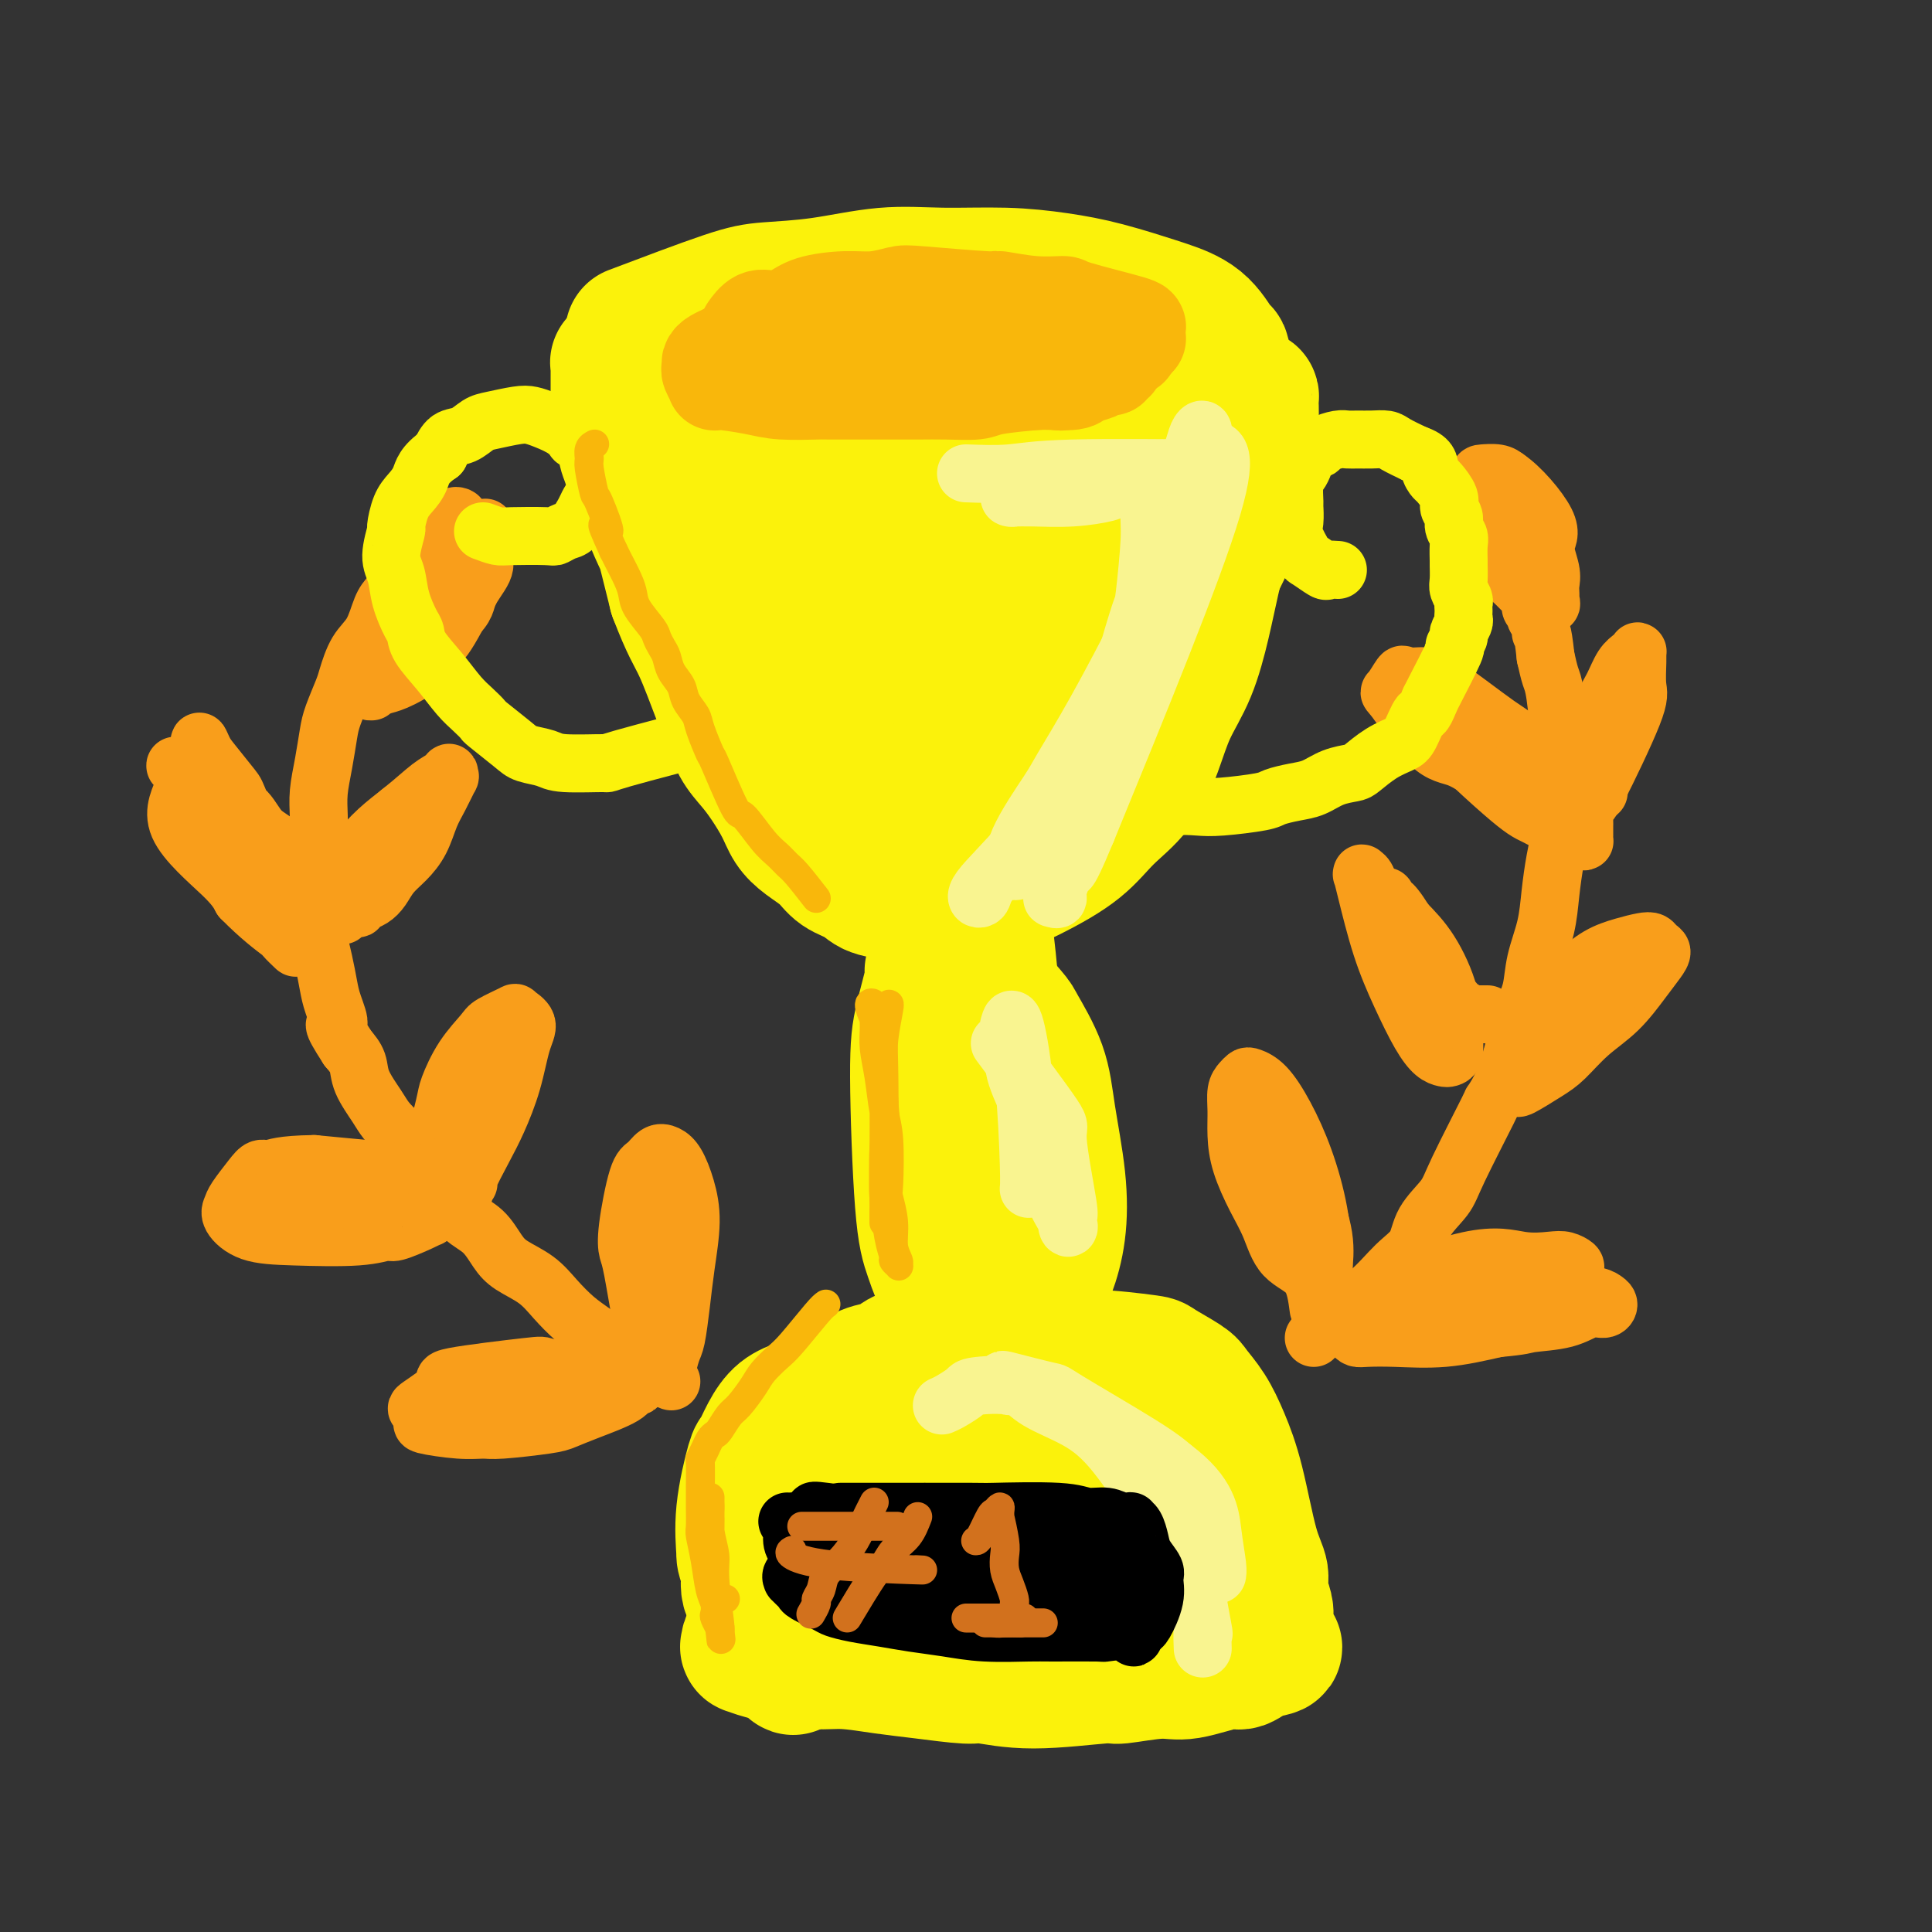 <svg viewBox='0 0 400 400' version='1.1' xmlns='http://www.w3.org/2000/svg' xmlns:xlink='http://www.w3.org/1999/xlink'><rect x="0" y="0" width="400" height="400" fill="#333333" stroke="none"/><g fill='none' stroke='rgb(251,242,11)' stroke-width='28' stroke-linecap='round' stroke-linejoin='round'><path d='M131,69c7.259,-2.746 14.518,-5.492 19,-7c4.482,-1.508 6.186,-1.778 9,-2c2.814,-0.222 6.738,-0.397 11,-1c4.262,-0.603 8.861,-1.635 13,-2c4.139,-0.365 7.817,-0.063 12,0c4.183,0.063 8.871,-0.114 13,0c4.129,0.114 7.700,0.520 11,1c3.300,0.480 6.331,1.033 10,2c3.669,0.967 7.978,2.349 10,3c2.022,0.651 1.759,0.573 3,1c1.241,0.427 3.988,1.361 6,3c2.012,1.639 3.290,3.983 4,5c0.710,1.017 0.851,0.706 1,1c0.149,0.294 0.307,1.193 0,2c-0.307,0.807 -1.080,1.523 -2,2c-0.920,0.477 -1.988,0.716 -4,1c-2.012,0.284 -4.967,0.613 -8,1c-3.033,0.387 -6.144,0.831 -10,1c-3.856,0.169 -8.456,0.061 -11,0c-2.544,-0.061 -3.032,-0.076 -6,0c-2.968,0.076 -8.417,0.241 -12,0c-3.583,-0.241 -5.301,-0.889 -10,-1c-4.699,-0.111 -12.381,0.316 -18,0c-5.619,-0.316 -9.177,-1.376 -12,-2c-2.823,-0.624 -4.912,-0.812 -7,-1'/><path d='M153,76c-12.130,-0.614 -4.454,-0.150 -2,0c2.454,0.150 -0.313,-0.013 -2,0c-1.687,0.013 -2.292,0.201 -3,0c-0.708,-0.201 -1.517,-0.790 -2,-1c-0.483,-0.210 -0.639,-0.042 -1,0c-0.361,0.042 -0.926,-0.041 -1,0c-0.074,0.041 0.343,0.207 0,0c-0.343,-0.207 -1.447,-0.788 -2,-1c-0.553,-0.212 -0.555,-0.057 -1,0c-0.445,0.057 -1.334,0.015 -2,0c-0.666,-0.015 -1.109,-0.004 -2,0c-0.891,0.004 -2.229,0.001 -3,0c-0.771,-0.001 -0.976,-0.001 -1,0c-0.024,0.001 0.133,0.004 0,0c-0.133,-0.004 -0.558,-0.015 -1,0c-0.442,0.015 -0.903,0.058 -1,0c-0.097,-0.058 0.170,-0.216 0,0c-0.170,0.216 -0.778,0.804 -1,1c-0.222,0.196 -0.059,-0.002 0,0c0.059,0.002 0.015,0.203 0,1c-0.015,0.797 -0.002,2.189 0,3c0.002,0.811 -0.007,1.040 0,2c0.007,0.960 0.028,2.651 0,4c-0.028,1.349 -0.107,2.356 1,6c1.107,3.644 3.400,9.925 5,14c1.600,4.075 2.508,5.943 3,7c0.492,1.057 0.569,1.302 1,3c0.431,1.698 1.215,4.849 2,8'/><path d='M140,123c2.618,6.898 3.663,8.144 5,11c1.337,2.856 2.966,7.322 4,10c1.034,2.678 1.474,3.566 2,5c0.526,1.434 1.137,3.412 2,5c0.863,1.588 1.976,2.784 3,4c1.024,1.216 1.958,2.450 3,4c1.042,1.550 2.192,3.416 3,5c0.808,1.584 1.273,2.885 2,4c0.727,1.115 1.715,2.043 3,3c1.285,0.957 2.868,1.944 4,3c1.132,1.056 1.813,2.182 3,3c1.187,0.818 2.880,1.328 4,2c1.120,0.672 1.668,1.504 3,2c1.332,0.496 3.447,0.655 5,1c1.553,0.345 2.543,0.877 4,1c1.457,0.123 3.381,-0.164 5,0c1.619,0.164 2.933,0.777 6,0c3.067,-0.777 7.889,-2.946 12,-5c4.111,-2.054 7.512,-3.993 10,-6c2.488,-2.007 4.062,-4.083 6,-6c1.938,-1.917 4.238,-3.675 6,-6c1.762,-2.325 2.986,-5.217 4,-8c1.014,-2.783 1.819,-5.456 3,-8c1.181,-2.544 2.739,-4.960 4,-8c1.261,-3.040 2.224,-6.703 3,-10c0.776,-3.297 1.365,-6.228 2,-9c0.635,-2.772 1.318,-5.386 2,-8'/><path d='M253,112c3.251,-8.907 2.377,-5.676 2,-6c-0.377,-0.324 -0.258,-4.204 0,-7c0.258,-2.796 0.657,-4.507 1,-6c0.343,-1.493 0.632,-2.768 1,-4c0.368,-1.232 0.816,-2.419 1,-3c0.184,-0.581 0.102,-0.554 0,-1c-0.102,-0.446 -0.226,-1.363 0,-2c0.226,-0.637 0.802,-0.994 1,-1c0.198,-0.006 0.018,0.338 0,1c-0.018,0.662 0.127,1.643 0,4c-0.127,2.357 -0.527,6.091 -1,10c-0.473,3.909 -1.018,7.994 -3,13c-1.982,5.006 -5.399,10.933 -8,16c-2.601,5.067 -4.384,9.273 -7,13c-2.616,3.727 -6.066,6.974 -9,10c-2.934,3.026 -5.353,5.832 -8,8c-2.647,2.168 -5.520,3.699 -8,5c-2.480,1.301 -4.565,2.370 -6,3c-1.435,0.630 -2.221,0.819 -3,1c-0.779,0.181 -1.551,0.353 -2,0c-0.449,-0.353 -0.575,-1.233 -1,-3c-0.425,-1.767 -1.151,-4.422 -2,-8c-0.849,-3.578 -1.823,-8.079 -2,-13c-0.177,-4.921 0.441,-10.263 0,-20c-0.441,-9.737 -1.943,-23.868 -3,-31c-1.057,-7.132 -1.669,-7.266 -2,-9c-0.331,-1.734 -0.380,-5.067 -1,-4c-0.620,1.067 -1.810,6.533 -3,12'/><path d='M190,90c-1.253,7.584 -2.886,20.545 -4,30c-1.114,9.455 -1.710,15.405 -3,22c-1.290,6.595 -3.273,13.835 -4,17c-0.727,3.165 -0.198,2.254 0,2c0.198,-0.254 0.066,0.150 0,0c-0.066,-0.150 -0.066,-0.855 0,-3c0.066,-2.145 0.198,-5.729 0,-10c-0.198,-4.271 -0.727,-9.229 -2,-15c-1.273,-5.771 -3.290,-12.355 -6,-18c-2.710,-5.645 -6.115,-10.351 -8,-13c-1.885,-2.649 -2.252,-3.241 -5,-5c-2.748,-1.759 -7.878,-4.684 -10,-6c-2.122,-1.316 -1.236,-1.024 -1,-1c0.236,0.024 -0.177,-0.220 0,2c0.177,2.220 0.945,6.903 3,13c2.055,6.097 5.397,13.609 8,21c2.603,7.391 4.466,14.663 6,20c1.534,5.337 2.738,8.740 6,10c3.262,1.260 8.580,0.377 11,0c2.420,-0.377 1.941,-0.247 3,-3c1.059,-2.753 3.658,-8.390 5,-11c1.342,-2.610 1.429,-2.195 2,-6c0.571,-3.805 1.626,-11.830 0,-21c-1.626,-9.170 -5.932,-19.484 -9,-25c-3.068,-5.516 -4.897,-6.235 -7,-7c-2.103,-0.765 -4.481,-1.576 -6,-2c-1.519,-0.424 -2.178,-0.460 -3,0c-0.822,0.460 -1.806,1.417 -1,6c0.806,4.583 3.403,12.791 6,21'/><path d='M171,108c2.861,13.131 7.515,32.459 10,41c2.485,8.541 2.803,6.296 4,6c1.197,-0.296 3.274,1.358 4,2c0.726,0.642 0.102,0.273 1,-1c0.898,-1.273 3.319,-3.451 6,-7c2.681,-3.549 5.621,-8.468 8,-14c2.379,-5.532 4.196,-11.676 6,-17c1.804,-5.324 3.593,-9.828 5,-14c1.407,-4.172 2.432,-8.011 3,-11c0.568,-2.989 0.681,-5.126 1,-7c0.319,-1.874 0.845,-3.483 1,-4c0.155,-0.517 -0.062,0.060 0,0c0.062,-0.060 0.401,-0.755 1,1c0.599,1.755 1.456,5.960 2,12c0.544,6.040 0.773,13.915 0,21c-0.773,7.085 -2.548,13.382 -4,19c-1.452,5.618 -2.582,10.558 -3,14c-0.418,3.442 -0.126,5.385 0,6c0.126,0.615 0.086,-0.097 0,0c-0.086,0.097 -0.217,1.002 1,-1c1.217,-2.002 3.783,-6.912 6,-12c2.217,-5.088 4.087,-10.355 5,-15c0.913,-4.645 0.871,-8.666 1,-13c0.129,-4.334 0.430,-8.979 1,-13c0.570,-4.021 1.411,-7.418 2,-10c0.589,-2.582 0.928,-4.349 1,-6c0.072,-1.651 -0.122,-3.186 0,-4c0.122,-0.814 0.561,-0.907 1,-1'/><path d='M234,80c0.356,-5.378 -1.753,4.678 -3,11c-1.247,6.322 -1.630,8.908 -2,12c-0.370,3.092 -0.726,6.688 -1,10c-0.274,3.312 -0.466,6.341 -1,9c-0.534,2.659 -1.410,4.948 -2,7c-0.590,2.052 -0.894,3.866 -1,5c-0.106,1.134 -0.013,1.586 0,2c0.013,0.414 -0.054,0.788 0,1c0.054,0.212 0.230,0.260 0,0c-0.230,-0.260 -0.866,-0.830 -1,-1c-0.134,-0.170 0.233,0.061 -1,-1c-1.233,-1.061 -4.065,-3.412 -6,-5c-1.935,-1.588 -2.974,-2.412 -4,-3c-1.026,-0.588 -2.039,-0.941 -3,-1c-0.961,-0.059 -1.871,0.174 -2,0c-0.129,-0.174 0.521,-0.756 0,0c-0.521,0.756 -2.214,2.852 -3,3c-0.786,0.148 -0.664,-1.650 -2,5c-1.336,6.650 -4.131,21.748 -5,33c-0.869,11.252 0.188,18.659 1,25c0.812,6.341 1.381,11.616 2,17c0.619,5.384 1.290,10.879 2,16c0.710,5.121 1.460,9.870 2,14c0.540,4.130 0.871,7.643 1,10c0.129,2.357 0.055,3.560 0,4c-0.055,0.440 -0.092,0.119 0,1c0.092,0.881 0.312,2.966 0,2c-0.312,-0.966 -1.156,-4.983 -2,-9'/><path d='M203,247c-0.282,-3.764 0.013,-8.673 0,-14c-0.013,-5.327 -0.333,-11.072 -1,-17c-0.667,-5.928 -1.681,-12.038 -2,-17c-0.319,-4.962 0.058,-8.775 0,-13c-0.058,-4.225 -0.551,-8.863 -1,-12c-0.449,-3.137 -0.853,-4.774 -1,-7c-0.147,-2.226 -0.037,-5.041 0,-6c0.037,-0.959 0.001,-0.063 0,0c-0.001,0.063 0.034,-0.708 0,-1c-0.034,-0.292 -0.135,-0.105 0,0c0.135,0.105 0.508,0.130 1,2c0.492,1.870 1.105,5.587 2,11c0.895,5.413 2.072,12.522 3,20c0.928,7.478 1.607,15.325 2,22c0.393,6.675 0.500,12.178 1,17c0.500,4.822 1.394,8.962 2,13c0.606,4.038 0.926,7.975 1,10c0.074,2.025 -0.098,2.138 0,3c0.098,0.862 0.466,2.472 0,4c-0.466,1.528 -1.765,2.973 -2,3c-0.235,0.027 0.595,-1.364 1,-1c0.405,0.364 0.385,2.481 0,-2c-0.385,-4.481 -1.134,-15.562 -2,-23c-0.866,-7.438 -1.849,-11.233 -2,-13c-0.151,-1.767 0.528,-1.505 0,-6c-0.528,-4.495 -2.264,-13.748 -4,-23'/><path d='M201,197c-1.167,-11.333 -0.583,-5.667 0,0'/><path d='M193,201c0.191,0.112 0.382,0.225 0,2c-0.382,1.775 -1.338,5.213 -2,8c-0.662,2.787 -1.029,4.923 -1,12c0.029,7.077 0.455,19.094 1,26c0.545,6.906 1.208,8.702 2,11c0.792,2.298 1.713,5.099 4,8c2.287,2.901 5.939,5.903 8,7c2.061,1.097 2.531,0.290 3,0c0.469,-0.290 0.936,-0.062 2,-1c1.064,-0.938 2.723,-3.041 4,-5c1.277,-1.959 2.170,-3.773 3,-6c0.830,-2.227 1.595,-4.867 2,-8c0.405,-3.133 0.450,-6.761 0,-11c-0.450,-4.239 -1.393,-9.091 -2,-13c-0.607,-3.909 -0.877,-6.876 -2,-10c-1.123,-3.124 -3.099,-6.406 -4,-8c-0.901,-1.594 -0.726,-1.499 -2,-3c-1.274,-1.501 -3.997,-4.596 -5,-6c-1.003,-1.404 -0.287,-1.115 0,-1c0.287,0.115 0.143,0.058 0,0'/><path d='M196,283c0.243,-0.498 0.485,-0.995 -2,2c-2.485,2.995 -7.698,9.484 -12,15c-4.302,5.516 -7.692,10.059 -10,13c-2.308,2.941 -3.532,4.281 -6,8c-2.468,3.719 -6.180,9.819 -8,13c-1.820,3.181 -1.748,3.444 -2,4c-0.252,0.556 -0.828,1.406 -1,2c-0.172,0.594 0.059,0.934 0,1c-0.059,0.066 -0.410,-0.141 0,0c0.410,0.141 1.580,0.629 3,1c1.420,0.371 3.088,0.624 5,1c1.912,0.376 4.067,0.875 6,1c1.933,0.125 3.643,-0.126 6,0c2.357,0.126 5.360,0.627 8,1c2.640,0.373 4.919,0.618 8,1c3.081,0.382 6.966,0.902 9,1c2.034,0.098 2.217,-0.227 4,0c1.783,0.227 5.165,1.005 10,1c4.835,-0.005 11.124,-0.794 14,-1c2.876,-0.206 2.341,0.171 4,0c1.659,-0.171 5.513,-0.890 8,-1c2.487,-0.110 3.606,0.391 6,0c2.394,-0.391 6.065,-1.672 8,-2c1.935,-0.328 2.136,0.296 3,0c0.864,-0.296 2.390,-1.513 3,-2c0.610,-0.487 0.305,-0.243 0,0'/><path d='M260,342c7.264,-1.145 2.425,-1.008 1,-2c-1.425,-0.992 0.566,-3.112 1,-5c0.434,-1.888 -0.688,-3.543 -1,-5c-0.312,-1.457 0.185,-2.717 0,-4c-0.185,-1.283 -1.051,-2.588 -2,-6c-0.949,-3.412 -1.980,-8.929 -3,-13c-1.020,-4.071 -2.029,-6.695 -3,-9c-0.971,-2.305 -1.905,-4.291 -3,-6c-1.095,-1.709 -2.351,-3.142 -3,-4c-0.649,-0.858 -0.691,-1.142 -2,-2c-1.309,-0.858 -3.886,-2.289 -5,-3c-1.114,-0.711 -0.766,-0.702 -3,-1c-2.234,-0.298 -7.051,-0.905 -11,-1c-3.949,-0.095 -7.029,0.320 -10,1c-2.971,0.680 -5.832,1.623 -9,3c-3.168,1.377 -6.642,3.187 -10,5c-3.358,1.813 -6.600,3.630 -10,8c-3.400,4.370 -6.957,11.291 -9,15c-2.043,3.709 -2.572,4.204 -1,6c1.572,1.796 5.246,4.894 6,7c0.754,2.106 -1.412,3.221 8,3c9.412,-0.221 30.404,-1.777 40,-4c9.596,-2.223 7.798,-5.111 6,-8'/><path d='M237,317c-0.144,-3.097 -3.505,-6.841 -5,-9c-1.495,-2.159 -1.126,-2.735 -5,-4c-3.874,-1.265 -11.992,-3.219 -17,-4c-5.008,-0.781 -6.907,-0.389 -10,1c-3.093,1.389 -7.379,3.774 -10,5c-2.621,1.226 -3.577,1.292 -6,4c-2.423,2.708 -6.313,8.058 -8,11c-1.687,2.942 -1.171,3.476 0,5c1.171,1.524 2.996,4.037 4,5c1.004,0.963 1.188,0.375 3,1c1.812,0.625 5.253,2.462 10,3c4.747,0.538 10.802,-0.222 15,-1c4.198,-0.778 6.540,-1.574 9,-2c2.460,-0.426 5.037,-0.482 9,-2c3.963,-1.518 9.312,-4.499 12,-6c2.688,-1.501 2.717,-1.523 3,-2c0.283,-0.477 0.822,-1.410 1,-2c0.178,-0.590 -0.006,-0.837 0,-1c0.006,-0.163 0.201,-0.241 0,-1c-0.201,-0.759 -0.799,-2.197 0,-2c0.799,0.197 2.996,2.031 0,-3c-2.996,-5.031 -11.184,-16.926 -15,-22c-3.816,-5.074 -3.258,-3.328 -3,-3c0.258,0.328 0.217,-0.764 -1,-2c-1.217,-1.236 -3.608,-2.618 -6,-4'/><path d='M217,282c-4.404,-5.205 -2.915,-2.716 -3,-2c-0.085,0.716 -1.743,-0.341 -3,-1c-1.257,-0.659 -2.113,-0.919 -3,-1c-0.887,-0.081 -1.806,0.019 -3,0c-1.194,-0.019 -2.664,-0.156 -4,0c-1.336,0.156 -2.538,0.604 -4,1c-1.462,0.396 -3.185,0.740 -5,1c-1.815,0.260 -3.721,0.436 -5,1c-1.279,0.564 -1.930,1.516 -3,2c-1.070,0.484 -2.557,0.500 -4,1c-1.443,0.500 -2.840,1.483 -4,2c-1.160,0.517 -2.082,0.566 -3,1c-0.918,0.434 -1.833,1.252 -3,2c-1.167,0.748 -2.588,1.426 -4,2c-1.412,0.574 -2.817,1.045 -4,2c-1.183,0.955 -2.145,2.393 -3,4c-0.855,1.607 -1.603,3.383 -2,4c-0.397,0.617 -0.443,0.075 -1,2c-0.557,1.925 -1.625,6.318 -2,10c-0.375,3.682 -0.058,6.653 0,8c0.058,1.347 -0.142,1.068 1,4c1.142,2.932 3.626,9.073 5,12c1.374,2.927 1.636,2.640 2,3c0.364,0.360 0.829,1.366 1,2c0.171,0.634 0.049,0.895 0,1c-0.049,0.105 -0.024,0.052 0,0'/><path d='M163,343c1.671,3.669 1.347,1.841 1,1c-0.347,-0.841 -0.719,-0.696 -1,-1c-0.281,-0.304 -0.471,-1.057 -1,-3c-0.529,-1.943 -1.399,-5.074 -2,-7c-0.601,-1.926 -0.935,-2.645 -1,-4c-0.065,-1.355 0.140,-3.346 0,-4c-0.140,-0.654 -0.625,0.029 0,-2c0.625,-2.029 2.361,-6.770 4,-10c1.639,-3.230 3.181,-4.950 4,-6c0.819,-1.050 0.915,-1.430 3,-3c2.085,-1.570 6.160,-4.330 9,-6c2.840,-1.670 4.446,-2.251 7,-3c2.554,-0.749 6.057,-1.665 9,-2c2.943,-0.335 5.325,-0.090 9,0c3.675,0.090 8.643,0.024 11,0c2.357,-0.024 2.102,-0.007 2,0c-0.102,0.007 -0.051,0.003 0,0'/><path d='M189,308c-0.597,-0.015 -1.194,-0.030 -2,0c-0.806,0.030 -1.822,0.105 -3,0c-1.178,-0.105 -2.517,-0.389 -5,0c-2.483,0.389 -6.109,1.452 -8,2c-1.891,0.548 -2.046,0.580 -3,1c-0.954,0.420 -2.707,1.228 -4,2c-1.293,0.772 -2.125,1.508 -3,2c-0.875,0.492 -1.792,0.741 -3,3c-1.208,2.259 -2.705,6.528 -3,9c-0.295,2.472 0.614,3.146 1,4c0.386,0.854 0.251,1.889 1,3c0.749,1.111 2.382,2.298 4,3c1.618,0.702 3.222,0.920 5,1c1.778,0.080 3.731,0.021 6,0c2.269,-0.021 4.856,-0.006 9,-1c4.144,-0.994 9.847,-2.998 13,-4c3.153,-1.002 3.758,-1.000 4,-1c0.242,0.000 0.121,0.000 0,0'/></g>
<g fill='none' stroke='rgb(249,158,27)' stroke-width='12' stroke-linecap='round' stroke-linejoin='round'><path d='M272,277c0.514,-0.746 1.027,-1.493 3,-3c1.973,-1.507 5.404,-3.775 8,-6c2.596,-2.225 4.357,-4.407 6,-6c1.643,-1.593 3.166,-2.597 4,-4c0.834,-1.403 0.977,-3.206 2,-5c1.023,-1.794 2.924,-3.579 4,-5c1.076,-1.421 1.327,-2.476 3,-6c1.673,-3.524 4.767,-9.515 6,-12c1.233,-2.485 0.606,-1.464 1,-2c0.394,-0.536 1.811,-2.630 3,-6c1.189,-3.370 2.150,-8.016 3,-11c0.850,-2.984 1.590,-4.306 2,-6c0.410,-1.694 0.492,-3.759 1,-6c0.508,-2.241 1.443,-4.656 2,-7c0.557,-2.344 0.738,-4.616 1,-7c0.262,-2.384 0.607,-4.879 1,-7c0.393,-2.121 0.834,-3.867 1,-6c0.166,-2.133 0.055,-4.653 0,-7c-0.055,-2.347 -0.056,-4.521 0,-6c0.056,-1.479 0.170,-2.262 0,-5c-0.170,-2.738 -0.623,-7.429 -1,-10c-0.377,-2.571 -0.679,-3.020 -1,-4c-0.321,-0.980 -0.660,-2.490 -1,-4'/><path d='M320,136c-0.707,-6.592 -0.974,-5.073 -1,-5c-0.026,0.073 0.189,-1.300 0,-2c-0.189,-0.700 -0.783,-0.727 -1,-1c-0.217,-0.273 -0.057,-0.791 0,-1c0.057,-0.209 0.012,-0.107 0,0c-0.012,0.107 0.011,0.221 0,0c-0.011,-0.221 -0.056,-0.776 0,-1c0.056,-0.224 0.212,-0.116 0,0c-0.212,0.116 -0.791,0.239 -1,0c-0.209,-0.239 -0.048,-0.841 0,-1c0.048,-0.159 -0.018,0.123 0,0c0.018,-0.123 0.121,-0.651 0,-1c-0.121,-0.349 -0.466,-0.517 -1,-1c-0.534,-0.483 -1.256,-1.279 -2,-2c-0.744,-0.721 -1.509,-1.366 -2,-2c-0.491,-0.634 -0.709,-1.258 -1,-2c-0.291,-0.742 -0.655,-1.602 -1,-2c-0.345,-0.398 -0.670,-0.334 -1,-1c-0.330,-0.666 -0.664,-2.063 -1,-3c-0.336,-0.937 -0.675,-1.414 -1,-2c-0.325,-0.586 -0.636,-1.281 -1,-2c-0.364,-0.719 -0.782,-1.461 -1,-2c-0.218,-0.539 -0.238,-0.874 0,-2c0.238,-1.126 0.734,-3.044 1,-4c0.266,-0.956 0.302,-0.950 1,-1c0.698,-0.050 2.056,-0.157 3,0c0.944,0.157 1.472,0.579 2,1'/><path d='M312,99c2.756,1.805 6.648,6.317 8,9c1.352,2.683 0.166,3.535 0,5c-0.166,1.465 0.688,3.541 1,5c0.312,1.459 0.083,2.299 0,3c-0.083,0.701 -0.021,1.261 0,2c0.021,0.739 -0.000,1.655 0,2c0.000,0.345 0.021,0.118 0,0c-0.021,-0.118 -0.085,-0.129 0,0c0.085,0.129 0.320,0.396 0,-1c-0.320,-1.396 -1.196,-4.455 -2,-7c-0.804,-2.545 -1.536,-4.577 -2,-6c-0.464,-1.423 -0.660,-2.237 -1,-3c-0.340,-0.763 -0.822,-1.475 -1,-2c-0.178,-0.525 -0.051,-0.864 0,-1c0.051,-0.136 0.025,-0.068 0,0'/><path d='M320,162c-0.577,-0.227 -1.154,-0.453 -2,-2c-0.846,-1.547 -1.961,-4.414 -3,-6c-1.039,-1.586 -2.004,-1.892 -5,-4c-2.996,-2.108 -8.025,-6.017 -11,-8c-2.975,-1.983 -3.895,-2.039 -5,-2c-1.105,0.039 -2.394,0.172 -3,0c-0.606,-0.172 -0.530,-0.648 -1,0c-0.470,0.648 -1.485,2.419 -2,3c-0.515,0.581 -0.529,-0.027 1,2c1.529,2.027 4.602,6.689 7,9c2.398,2.311 4.120,2.269 6,3c1.880,0.731 3.919,2.234 6,3c2.081,0.766 4.205,0.794 6,1c1.795,0.206 3.263,0.591 4,1c0.737,0.409 0.745,0.843 1,1c0.255,0.157 0.759,0.036 1,0c0.241,-0.036 0.219,0.014 -1,-1c-1.219,-1.014 -3.637,-3.092 -6,-5c-2.363,-1.908 -4.672,-3.647 -7,-5c-2.328,-1.353 -4.676,-2.322 -6,-3c-1.324,-0.678 -1.626,-1.067 -2,-1c-0.374,0.067 -0.821,0.591 -1,1c-0.179,0.409 -0.089,0.705 0,1'/><path d='M297,150c1.439,2.604 9.538,10.113 14,14c4.462,3.887 5.287,4.153 7,5c1.713,0.847 4.316,2.276 6,3c1.684,0.724 2.451,0.745 3,1c0.549,0.255 0.879,0.745 1,1c0.121,0.255 0.032,0.276 0,0c-0.032,-0.276 -0.009,-0.847 0,-1c0.009,-0.153 0.002,0.113 0,0c-0.002,-0.113 0.001,-0.605 0,-1c-0.001,-0.395 -0.005,-0.694 0,-1c0.005,-0.306 0.017,-0.619 0,-1c-0.017,-0.381 -0.065,-0.830 0,-2c0.065,-1.170 0.244,-3.061 0,-4c-0.244,-0.939 -0.911,-0.925 -1,-2c-0.089,-1.075 0.399,-3.240 1,-5c0.601,-1.760 1.316,-3.115 2,-5c0.684,-1.885 1.336,-4.298 2,-6c0.664,-1.702 1.341,-2.691 2,-4c0.659,-1.309 1.301,-2.936 2,-4c0.699,-1.064 1.454,-1.565 2,-2c0.546,-0.435 0.881,-0.806 1,-1c0.119,-0.194 0.022,-0.213 0,0c-0.022,0.213 0.033,0.656 0,2c-0.033,1.344 -0.153,3.587 0,5c0.153,1.413 0.580,1.996 -1,6c-1.580,4.004 -5.166,11.430 -7,15c-1.834,3.570 -1.917,3.285 -2,3'/><path d='M329,166c-1.785,3.222 -1.747,2.277 -2,2c-0.253,-0.277 -0.797,0.113 -1,0c-0.203,-0.113 -0.065,-0.730 0,-1c0.065,-0.270 0.059,-0.194 0,-1c-0.059,-0.806 -0.169,-2.494 0,-4c0.169,-1.506 0.619,-2.832 1,-4c0.381,-1.168 0.694,-2.180 1,-3c0.306,-0.820 0.604,-1.447 1,-2c0.396,-0.553 0.891,-1.031 1,-1c0.109,0.031 -0.167,0.572 0,1c0.167,0.428 0.777,0.742 1,2c0.223,1.258 0.060,3.461 0,5c-0.060,1.539 -0.016,2.414 0,3c0.016,0.586 0.005,0.882 0,1c-0.005,0.118 -0.002,0.059 0,0'/><path d='M308,210c-0.341,0.001 -0.683,0.001 -1,0c-0.317,-0.001 -0.610,-0.004 -1,0c-0.390,0.004 -0.878,0.017 -1,0c-0.122,-0.017 0.120,-0.062 0,0c-0.120,0.062 -0.603,0.230 -1,0c-0.397,-0.230 -0.708,-0.858 -1,-1c-0.292,-0.142 -0.564,0.200 -3,-3c-2.436,-3.200 -7.035,-9.944 -9,-13c-1.965,-3.056 -1.297,-2.426 -2,-3c-0.703,-0.574 -2.777,-2.352 -4,-4c-1.223,-1.648 -1.594,-3.168 -2,-4c-0.406,-0.832 -0.847,-0.978 -1,-1c-0.153,-0.022 -0.019,0.080 0,0c0.019,-0.080 -0.077,-0.342 0,0c0.077,0.342 0.328,1.289 1,4c0.672,2.711 1.766,7.185 3,11c1.234,3.815 2.606,6.970 4,10c1.394,3.030 2.808,5.935 4,8c1.192,2.065 2.162,3.290 3,4c0.838,0.710 1.544,0.904 2,1c0.456,0.096 0.661,0.095 1,0c0.339,-0.095 0.812,-0.285 1,-1c0.188,-0.715 0.092,-1.954 0,-4c-0.092,-2.046 -0.179,-4.897 -1,-8c-0.821,-3.103 -2.378,-6.458 -4,-9c-1.622,-2.542 -3.311,-4.271 -5,-6'/><path d='M291,191c-2.011,-3.180 -2.540,-3.629 -3,-4c-0.460,-0.371 -0.852,-0.662 -1,-1c-0.148,-0.338 -0.054,-0.722 0,0c0.054,0.722 0.067,2.551 1,5c0.933,2.449 2.786,5.518 4,8c1.214,2.482 1.789,4.377 3,6c1.211,1.623 3.057,2.976 4,4c0.943,1.024 0.984,1.721 1,2c0.016,0.279 0.008,0.139 0,0'/><path d='M313,219c0.822,-2.515 1.643,-5.031 3,-7c1.357,-1.969 3.249,-3.393 5,-5c1.751,-1.607 3.362,-3.398 5,-5c1.638,-1.602 3.303,-3.015 5,-4c1.697,-0.985 3.426,-1.544 5,-2c1.574,-0.456 2.994,-0.811 4,-1c1.006,-0.189 1.596,-0.212 2,0c0.404,0.212 0.620,0.660 1,1c0.380,0.340 0.925,0.571 1,1c0.075,0.429 -0.318,1.056 -1,2c-0.682,0.944 -1.653,2.205 -3,4c-1.347,1.795 -3.069,4.124 -5,6c-1.931,1.876 -4.072,3.298 -6,5c-1.928,1.702 -3.645,3.686 -5,5c-1.355,1.314 -2.349,1.960 -4,3c-1.651,1.040 -3.960,2.474 -5,3c-1.040,0.526 -0.813,0.145 -1,0c-0.187,-0.145 -0.789,-0.053 -1,0c-0.211,0.053 -0.032,0.069 0,0c0.032,-0.069 -0.084,-0.221 0,-1c0.084,-0.779 0.368,-2.184 1,-4c0.632,-1.816 1.613,-4.044 2,-5c0.387,-0.956 0.181,-0.642 2,-2c1.819,-1.358 5.663,-4.388 8,-6c2.337,-1.612 3.169,-1.806 4,-2'/><path d='M330,205c3.211,-2.282 4.239,-2.988 5,-3c0.761,-0.012 1.254,0.670 1,1c-0.254,0.330 -1.256,0.310 -2,1c-0.744,0.690 -1.230,2.092 -3,4c-1.770,1.908 -4.823,4.321 -7,6c-2.177,1.679 -3.479,2.622 -4,3c-0.521,0.378 -0.260,0.189 0,0'/><path d='M273,271c-0.352,-2.651 -0.703,-5.302 -2,-7c-1.297,-1.698 -3.539,-2.441 -5,-4c-1.461,-1.559 -2.143,-3.932 -3,-6c-0.857,-2.068 -1.891,-3.832 -3,-6c-1.109,-2.168 -2.294,-4.741 -3,-7c-0.706,-2.259 -0.932,-4.202 -1,-6c-0.068,-1.798 0.022,-3.449 0,-5c-0.022,-1.551 -0.155,-3.001 0,-4c0.155,-0.999 0.600,-1.548 1,-2c0.400,-0.452 0.757,-0.807 1,-1c0.243,-0.193 0.373,-0.222 1,0c0.627,0.222 1.751,0.697 3,2c1.249,1.303 2.622,3.434 4,6c1.378,2.566 2.762,5.566 4,9c1.238,3.434 2.332,7.302 3,11c0.668,3.698 0.911,7.226 1,10c0.089,2.774 0.025,4.793 0,6c-0.025,1.207 -0.012,1.603 0,2c0.012,0.397 0.022,0.794 0,1c-0.022,0.206 -0.078,0.221 0,0c0.078,-0.221 0.289,-0.678 0,-2c-0.289,-1.322 -1.078,-3.510 -2,-6c-0.922,-2.490 -1.978,-5.283 -3,-8c-1.022,-2.717 -2.011,-5.359 -3,-8'/><path d='M266,246c-1.686,-5.260 -1.900,-6.411 -2,-8c-0.100,-1.589 -0.085,-3.616 0,-5c0.085,-1.384 0.241,-2.125 0,-3c-0.241,-0.875 -0.880,-1.885 -1,-2c-0.120,-0.115 0.279,0.664 1,2c0.721,1.336 1.762,3.230 3,6c1.238,2.770 2.671,6.417 4,10c1.329,3.583 2.552,7.104 3,10c0.448,2.896 0.120,5.168 0,7c-0.120,1.832 -0.032,3.224 0,4c0.032,0.776 0.009,0.936 0,1c-0.009,0.064 -0.005,0.032 0,0'/><path d='M280,272c0.086,-0.008 0.173,-0.017 1,0c0.827,0.017 2.395,0.059 4,0c1.605,-0.059 3.248,-0.218 6,0c2.752,0.218 6.613,0.811 10,1c3.387,0.189 6.298,-0.028 9,0c2.702,0.028 5.193,0.302 7,0c1.807,-0.302 2.929,-1.179 4,-2c1.071,-0.821 2.090,-1.586 3,-2c0.910,-0.414 1.709,-0.478 2,-1c0.291,-0.522 0.072,-1.503 0,-2c-0.072,-0.497 0.002,-0.512 0,-1c-0.002,-0.488 -0.080,-1.450 0,-2c0.080,-0.550 0.318,-0.689 0,-1c-0.318,-0.311 -1.190,-0.792 -2,-1c-0.810,-0.208 -1.556,-0.141 -3,0c-1.444,0.141 -3.585,0.355 -6,0c-2.415,-0.355 -5.103,-1.280 -11,0c-5.897,1.280 -15.003,4.763 -19,7c-3.997,2.237 -2.885,3.226 -3,4c-0.115,0.774 -1.456,1.331 -2,2c-0.544,0.669 -0.292,1.449 0,2c0.292,0.551 0.625,0.874 1,1c0.375,0.126 0.791,0.054 2,0c1.209,-0.054 3.210,-0.092 6,0c2.790,0.092 6.369,0.312 10,0c3.631,-0.312 7.316,-1.156 11,-2'/><path d='M310,275c5.717,-0.509 5.508,-0.780 7,-1c1.492,-0.220 4.684,-0.388 7,-1c2.316,-0.612 3.756,-1.669 5,-2c1.244,-0.331 2.294,0.064 3,0c0.706,-0.064 1.070,-0.586 1,-1c-0.070,-0.414 -0.574,-0.721 -1,-1c-0.426,-0.279 -0.775,-0.532 -3,-1c-2.225,-0.468 -6.328,-1.153 -9,-2c-2.672,-0.847 -3.914,-1.857 -5,-2c-1.086,-0.143 -2.015,0.581 -3,1c-0.985,0.419 -2.027,0.532 -3,1c-0.973,0.468 -1.879,1.292 -3,2c-1.121,0.708 -2.458,1.300 -3,2c-0.542,0.700 -0.290,1.507 0,2c0.290,0.493 0.616,0.671 1,1c0.384,0.329 0.824,0.808 1,1c0.176,0.192 0.088,0.096 0,0'/><path d='M139,286c-0.118,-0.011 -0.236,-0.021 -2,-1c-1.764,-0.979 -5.175,-2.925 -7,-4c-1.825,-1.075 -2.065,-1.278 -3,-2c-0.935,-0.722 -2.564,-1.964 -4,-3c-1.436,-1.036 -2.677,-1.865 -4,-3c-1.323,-1.135 -2.726,-2.576 -4,-4c-1.274,-1.424 -2.417,-2.831 -4,-4c-1.583,-1.169 -3.606,-2.101 -5,-3c-1.394,-0.899 -2.158,-1.765 -3,-3c-0.842,-1.235 -1.760,-2.840 -3,-4c-1.240,-1.160 -2.800,-1.875 -4,-3c-1.200,-1.125 -2.041,-2.661 -3,-4c-0.959,-1.339 -2.037,-2.481 -3,-4c-0.963,-1.519 -1.810,-3.413 -3,-5c-1.190,-1.587 -2.724,-2.865 -4,-4c-1.276,-1.135 -2.295,-2.127 -3,-3c-0.705,-0.873 -1.096,-1.626 -2,-3c-0.904,-1.374 -2.320,-3.370 -3,-5c-0.680,-1.630 -0.623,-2.894 -1,-4c-0.377,-1.106 -1.189,-2.053 -2,-3'/><path d='M72,217c-4.118,-6.352 -2.414,-4.732 -2,-5c0.414,-0.268 -0.464,-2.423 -1,-4c-0.536,-1.577 -0.732,-2.577 -1,-4c-0.268,-1.423 -0.608,-3.268 -1,-5c-0.392,-1.732 -0.837,-3.351 -1,-5c-0.163,-1.649 -0.043,-3.329 0,-5c0.043,-1.671 0.011,-3.334 0,-5c-0.011,-1.666 -0.000,-3.336 0,-5c0.000,-1.664 -0.011,-3.324 0,-5c0.011,-1.676 0.043,-3.370 0,-5c-0.043,-1.630 -0.162,-3.196 0,-5c0.162,-1.804 0.606,-3.846 1,-6c0.394,-2.154 0.737,-4.422 1,-6c0.263,-1.578 0.444,-2.468 1,-4c0.556,-1.532 1.486,-3.705 2,-5c0.514,-1.295 0.612,-1.710 1,-3c0.388,-1.290 1.066,-3.453 2,-5c0.934,-1.547 2.122,-2.478 3,-4c0.878,-1.522 1.444,-3.633 2,-5c0.556,-1.367 1.100,-1.988 2,-3c0.900,-1.012 2.154,-2.415 3,-3c0.846,-0.585 1.284,-0.352 2,-1c0.716,-0.648 1.708,-2.176 2,-3c0.292,-0.824 -0.118,-0.942 0,-1c0.118,-0.058 0.762,-0.054 1,0c0.238,0.054 0.068,0.158 0,0c-0.068,-0.158 -0.034,-0.579 0,-1'/><path d='M89,114c2.260,-3.246 0.410,-0.860 0,0c-0.410,0.860 0.620,0.193 1,0c0.380,-0.193 0.108,0.088 0,0c-0.108,-0.088 -0.054,-0.544 0,-1'/><path d='M90,113c0.255,-0.273 0.393,-0.455 1,-1c0.607,-0.545 1.684,-1.452 2,-2c0.316,-0.548 -0.129,-0.737 0,-1c0.129,-0.263 0.834,-0.599 1,-1c0.166,-0.401 -0.206,-0.866 0,-1c0.206,-0.134 0.988,0.064 1,0c0.012,-0.064 -0.748,-0.389 -1,0c-0.252,0.389 0.002,1.492 0,2c-0.002,0.508 -0.262,0.421 -1,1c-0.738,0.579 -1.956,1.824 -3,3c-1.044,1.176 -1.914,2.284 -3,3c-1.086,0.716 -2.389,1.042 -3,2c-0.611,0.958 -0.532,2.550 -1,4c-0.468,1.450 -1.484,2.758 -2,4c-0.516,1.242 -0.530,2.418 -1,4c-0.470,1.582 -1.394,3.572 -2,5c-0.606,1.428 -0.894,2.295 -1,3c-0.106,0.705 -0.030,1.247 0,2c0.030,0.753 0.014,1.715 0,2c-0.014,0.285 -0.025,-0.107 0,0c0.025,0.107 0.087,0.714 0,1c-0.087,0.286 -0.323,0.252 0,0c0.323,-0.252 1.204,-0.723 2,-1c0.796,-0.277 1.506,-0.359 3,-1c1.494,-0.641 3.772,-1.842 5,-3c1.228,-1.158 1.408,-2.273 2,-3c0.592,-0.727 1.598,-1.065 3,-3c1.402,-1.935 3.201,-5.468 5,-9'/><path d='M97,123c1.790,-3.134 1.264,-3.469 1,-4c-0.264,-0.531 -0.267,-1.256 0,-2c0.267,-0.744 0.803,-1.505 1,-2c0.197,-0.495 0.053,-0.725 0,-1c-0.053,-0.275 -0.017,-0.596 0,-1c0.017,-0.404 0.013,-0.892 0,-1c-0.013,-0.108 -0.036,0.163 0,0c0.036,-0.163 0.131,-0.759 0,-1c-0.131,-0.241 -0.487,-0.127 -1,0c-0.513,0.127 -1.183,0.267 -2,1c-0.817,0.733 -1.781,2.059 -3,3c-1.219,0.941 -2.695,1.499 -4,3c-1.305,1.501 -2.441,3.946 -3,5c-0.559,1.054 -0.543,0.716 -1,2c-0.457,1.284 -1.389,4.189 -2,6c-0.611,1.811 -0.903,2.527 -1,3c-0.097,0.473 -0.001,0.703 0,1c0.001,0.297 -0.094,0.661 0,1c0.094,0.339 0.376,0.652 0,1c-0.376,0.348 -1.411,0.729 1,-1c2.411,-1.729 8.268,-5.570 11,-8c2.732,-2.430 2.340,-3.449 3,-5c0.660,-1.551 2.373,-3.632 3,-5c0.627,-1.368 0.169,-2.022 0,-3c-0.169,-0.978 -0.048,-2.279 0,-3c0.048,-0.721 0.024,-0.860 0,-1'/><path d='M100,111c0.929,-2.857 0.250,-1.500 0,-1c-0.250,0.500 -0.071,0.143 0,0c0.071,-0.143 0.036,-0.071 0,0'/><path d='M71,189c-0.109,0.587 -0.219,1.174 0,-1c0.219,-2.174 0.766,-7.109 3,-11c2.234,-3.891 6.153,-6.737 9,-9c2.847,-2.263 4.621,-3.944 6,-5c1.379,-1.056 2.364,-1.486 3,-2c0.636,-0.514 0.925,-1.111 1,-1c0.075,0.111 -0.062,0.931 0,1c0.062,0.069 0.323,-0.614 0,0c-0.323,0.614 -1.231,2.523 -2,4c-0.769,1.477 -1.399,2.521 -2,4c-0.601,1.479 -1.172,3.394 -2,5c-0.828,1.606 -1.913,2.902 -3,4c-1.087,1.098 -2.176,1.997 -3,3c-0.824,1.003 -1.383,2.111 -2,3c-0.617,0.889 -1.293,1.558 -2,2c-0.707,0.442 -1.444,0.656 -2,1c-0.556,0.344 -0.932,0.817 -1,1c-0.068,0.183 0.172,0.077 0,0c-0.172,-0.077 -0.758,-0.124 -1,-1c-0.242,-0.876 -0.142,-2.582 0,-4c0.142,-1.418 0.326,-2.548 1,-4c0.674,-1.452 1.837,-3.226 3,-5'/><path d='M77,174c1.601,-2.966 4.104,-3.382 5,-4c0.896,-0.618 0.187,-1.439 1,-2c0.813,-0.561 3.150,-0.862 4,-1c0.850,-0.138 0.213,-0.111 0,0c-0.213,0.111 -0.004,0.307 0,1c0.004,0.693 -0.198,1.884 -1,3c-0.802,1.116 -2.204,2.159 -3,3c-0.796,0.841 -0.986,1.482 -2,3c-1.014,1.518 -2.852,3.913 -5,6c-2.148,2.087 -4.606,3.866 -6,5c-1.394,1.134 -1.723,1.624 -2,2c-0.277,0.376 -0.503,0.637 -1,1c-0.497,0.363 -1.264,0.828 -2,1c-0.736,0.172 -1.442,0.050 -2,0c-0.558,-0.050 -0.969,-0.029 -1,0c-0.031,0.029 0.316,0.066 0,0c-0.316,-0.066 -1.297,-0.234 -2,-1c-0.703,-0.766 -1.130,-2.130 -2,-3c-0.870,-0.870 -2.184,-1.246 -3,-2c-0.816,-0.754 -1.133,-1.887 -2,-3c-0.867,-1.113 -2.285,-2.206 -3,-3c-0.715,-0.794 -0.727,-1.287 -2,-4c-1.273,-2.713 -3.805,-7.644 -5,-10c-1.195,-2.356 -1.052,-2.137 -1,-3c0.052,-0.863 0.014,-2.809 0,-4c-0.014,-1.191 -0.004,-1.626 0,-2c0.004,-0.374 0.002,-0.687 0,-1'/><path d='M42,156c-1.297,-4.044 -0.539,-2.154 0,-1c0.539,1.154 0.858,1.571 2,3c1.142,1.429 3.107,3.870 4,5c0.893,1.130 0.715,0.950 2,4c1.285,3.050 4.033,9.329 6,13c1.967,3.671 3.154,4.735 4,6c0.846,1.265 1.351,2.732 2,4c0.649,1.268 1.442,2.336 2,3c0.558,0.664 0.881,0.923 1,1c0.119,0.077 0.033,-0.029 0,0c-0.033,0.029 -0.015,0.192 0,0c0.015,-0.192 0.027,-0.739 0,-1c-0.027,-0.261 -0.092,-0.237 0,-1c0.092,-0.763 0.341,-2.314 0,-4c-0.341,-1.686 -1.272,-3.508 -2,-5c-0.728,-1.492 -1.251,-2.654 -2,-4c-0.749,-1.346 -1.723,-2.877 -3,-4c-1.277,-1.123 -2.858,-1.839 -4,-3c-1.142,-1.161 -1.845,-2.769 -3,-4c-1.155,-1.231 -2.761,-2.086 -4,-3c-1.239,-0.914 -2.109,-1.888 -4,-3c-1.891,-1.112 -4.802,-2.363 -6,-3c-1.198,-0.637 -0.683,-0.660 0,0c0.683,0.660 1.534,2.002 1,4c-0.534,1.998 -2.451,4.653 -1,8c1.451,3.347 6.272,7.385 9,10c2.728,2.615 3.364,3.808 4,5'/><path d='M50,186c3.795,3.878 6.782,6.072 8,7c1.218,0.928 0.667,0.589 1,1c0.333,0.411 1.551,1.572 2,2c0.449,0.428 0.128,0.122 0,0c-0.128,-0.122 -0.064,-0.061 0,0'/><path d='M90,238c-0.212,0.401 -0.425,0.801 0,-1c0.425,-1.801 1.487,-5.805 2,-8c0.513,-2.195 0.478,-2.581 1,-4c0.522,-1.419 1.602,-3.870 3,-6c1.398,-2.130 3.115,-3.939 4,-5c0.885,-1.061 0.939,-1.376 2,-2c1.061,-0.624 3.131,-1.559 4,-2c0.869,-0.441 0.539,-0.387 1,0c0.461,0.387 1.713,1.108 2,2c0.287,0.892 -0.390,1.956 -1,4c-0.610,2.044 -1.154,5.069 -2,8c-0.846,2.931 -1.996,5.769 -3,8c-1.004,2.231 -1.863,3.856 -3,6c-1.137,2.144 -2.552,4.808 -3,6c-0.448,1.192 0.073,0.914 0,1c-0.073,0.086 -0.738,0.537 -1,1c-0.262,0.463 -0.120,0.939 0,1c0.120,0.061 0.218,-0.293 0,-1c-0.218,-0.707 -0.751,-1.767 -1,-2c-0.249,-0.233 -0.214,0.362 0,-1c0.214,-1.362 0.607,-4.681 1,-8'/><path d='M96,235c0.812,-4.228 2.843,-8.797 4,-11c1.157,-2.203 1.439,-2.041 2,-3c0.561,-0.959 1.401,-3.038 2,-4c0.599,-0.962 0.958,-0.807 1,-1c0.042,-0.193 -0.234,-0.732 0,-1c0.234,-0.268 0.979,-0.263 1,0c0.021,0.263 -0.682,0.784 -1,1c-0.318,0.216 -0.252,0.127 -1,3c-0.748,2.873 -2.310,8.707 -3,12c-0.690,3.293 -0.508,4.044 -1,5c-0.492,0.956 -1.657,2.116 -2,3c-0.343,0.884 0.135,1.490 0,2c-0.135,0.510 -0.882,0.923 -1,1c-0.118,0.077 0.394,-0.181 0,0c-0.394,0.181 -1.693,0.801 -2,1c-0.307,0.199 0.379,-0.023 0,0c-0.379,0.023 -1.823,0.292 -7,0c-5.177,-0.292 -14.089,-1.146 -23,-2'/><path d='M65,241c-6.888,0.089 -8.108,0.811 -9,1c-0.892,0.189 -1.457,-0.155 -2,0c-0.543,0.155 -1.065,0.808 -2,2c-0.935,1.192 -2.285,2.922 -3,4c-0.715,1.078 -0.797,1.505 -1,2c-0.203,0.495 -0.527,1.056 0,2c0.527,0.944 1.906,2.269 4,3c2.094,0.731 4.904,0.869 9,1c4.096,0.131 9.480,0.256 13,0c3.520,-0.256 5.178,-0.892 6,-1c0.822,-0.108 0.809,0.312 2,0c1.191,-0.312 3.587,-1.354 5,-2c1.413,-0.646 1.843,-0.894 2,-1c0.157,-0.106 0.042,-0.069 0,0c-0.042,0.069 -0.009,0.170 0,0c0.009,-0.170 -0.005,-0.609 0,-1c0.005,-0.391 0.027,-0.732 0,-1c-0.027,-0.268 -0.105,-0.464 -1,-1c-0.895,-0.536 -2.606,-1.412 -4,-2c-1.394,-0.588 -2.470,-0.887 -4,-1c-1.530,-0.113 -3.515,-0.038 -4,0c-0.485,0.038 0.530,0.041 -1,0c-1.530,-0.041 -5.604,-0.126 -8,0c-2.396,0.126 -3.113,0.465 -5,1c-1.887,0.535 -4.943,1.268 -8,2'/><path d='M54,249c-4.079,0.463 -1.276,0.122 0,0c1.276,-0.122 1.025,-0.025 2,0c0.975,0.025 3.175,-0.021 5,0c1.825,0.021 3.274,0.111 5,0c1.726,-0.111 3.731,-0.422 5,-1c1.269,-0.578 1.804,-1.423 3,-2c1.196,-0.577 3.053,-0.886 4,-1c0.947,-0.114 0.985,-0.033 1,0c0.015,0.033 0.008,0.016 0,0'/><path d='M134,276c-0.223,0.299 -0.446,0.599 -1,-2c-0.554,-2.599 -1.439,-8.096 -2,-11c-0.561,-2.904 -0.800,-3.216 -1,-4c-0.200,-0.784 -0.363,-2.039 0,-5c0.363,-2.961 1.252,-7.627 2,-10c0.748,-2.373 1.356,-2.454 2,-3c0.644,-0.546 1.326,-1.557 2,-2c0.674,-0.443 1.340,-0.319 2,0c0.660,0.319 1.312,0.834 2,2c0.688,1.166 1.411,2.984 2,5c0.589,2.016 1.045,4.228 1,7c-0.045,2.772 -0.590,6.102 -1,9c-0.410,2.898 -0.684,5.365 -1,8c-0.316,2.635 -0.673,5.438 -1,7c-0.327,1.562 -0.622,1.881 -1,3c-0.378,1.119 -0.837,3.037 -1,4c-0.163,0.963 -0.030,0.971 0,1c0.030,0.029 -0.044,0.080 0,0c0.044,-0.080 0.204,-0.291 0,-1c-0.204,-0.709 -0.773,-1.917 -1,-4c-0.227,-2.083 -0.114,-5.042 0,-8'/><path d='M137,272c-0.381,-4.276 -0.834,-8.967 -1,-12c-0.166,-3.033 -0.044,-4.407 0,-6c0.044,-1.593 0.010,-3.403 0,-5c-0.010,-1.597 0.004,-2.980 0,-4c-0.004,-1.020 -0.024,-1.675 0,-2c0.024,-0.325 0.094,-0.319 0,0c-0.094,0.319 -0.351,0.951 0,3c0.351,2.049 1.309,5.516 2,7c0.691,1.484 1.113,0.985 1,4c-0.113,3.015 -0.761,9.542 -1,13c-0.239,3.458 -0.068,3.845 0,4c0.068,0.155 0.034,0.077 0,0'/><path d='M128,285c-2.589,-0.324 -5.179,-0.647 -8,-1c-2.821,-0.353 -5.874,-0.735 -7,-1c-1.126,-0.265 -0.324,-0.413 -4,0c-3.676,0.413 -11.831,1.385 -15,2c-3.169,0.615 -1.352,0.871 -2,2c-0.648,1.129 -3.759,3.129 -5,4c-1.241,0.871 -0.610,0.611 0,1c0.610,0.389 1.200,1.426 1,2c-0.200,0.574 -1.189,0.687 0,1c1.189,0.313 4.558,0.828 7,1c2.442,0.172 3.959,0.003 5,0c1.041,-0.003 1.606,0.162 4,0c2.394,-0.162 6.616,-0.650 9,-1c2.384,-0.350 2.931,-0.563 4,-1c1.069,-0.437 2.659,-1.098 5,-2c2.341,-0.902 5.432,-2.046 7,-3c1.568,-0.954 1.615,-1.718 2,-2c0.385,-0.282 1.110,-0.080 1,0c-0.110,0.080 -1.055,0.040 -2,0'/><path d='M130,287c2.548,-1.374 -4.083,-0.309 -8,0c-3.917,0.309 -5.122,-0.138 -7,0c-1.878,0.138 -4.430,0.860 -7,1c-2.570,0.140 -5.158,-0.303 -7,0c-1.842,0.303 -2.939,1.353 -4,2c-1.061,0.647 -2.085,0.891 -3,1c-0.915,0.109 -1.719,0.083 -2,0c-0.281,-0.083 -0.039,-0.221 0,0c0.039,0.221 -0.126,0.802 0,1c0.126,0.198 0.542,0.013 2,0c1.458,-0.013 3.958,0.147 6,0c2.042,-0.147 3.625,-0.600 6,-1c2.375,-0.400 5.543,-0.747 8,-1c2.457,-0.253 4.203,-0.411 6,-1c1.797,-0.589 3.644,-1.608 5,-2c1.356,-0.392 2.220,-0.158 3,0c0.780,0.158 1.477,0.238 2,0c0.523,-0.238 0.872,-0.795 1,-1c0.128,-0.205 0.037,-0.059 0,0c-0.037,0.059 -0.018,0.029 0,0'/></g>
<g fill='none' stroke='rgb(251,242,11)' stroke-width='12' stroke-linecap='round' stroke-linejoin='round'><path d='M277,118c-0.819,-0.060 -1.639,-0.120 -2,0c-0.361,0.120 -0.265,0.420 -1,0c-0.735,-0.420 -2.302,-1.560 -3,-2c-0.698,-0.440 -0.527,-0.181 -1,-1c-0.473,-0.819 -1.592,-2.716 -2,-4c-0.408,-1.284 -0.106,-1.954 0,-3c0.106,-1.046 0.018,-2.468 0,-3c-0.018,-0.532 0.036,-0.174 0,-1c-0.036,-0.826 -0.160,-2.837 0,-4c0.160,-1.163 0.604,-1.477 1,-2c0.396,-0.523 0.743,-1.254 1,-2c0.257,-0.746 0.425,-1.506 1,-2c0.575,-0.494 1.557,-0.721 2,-1c0.443,-0.279 0.348,-0.611 1,-1c0.652,-0.389 2.052,-0.837 3,-1c0.948,-0.163 1.446,-0.041 2,0c0.554,0.041 1.165,0.003 2,0c0.835,-0.003 1.894,0.030 3,0c1.106,-0.030 2.259,-0.124 3,0c0.741,0.124 1.069,0.464 2,1c0.931,0.536 2.466,1.268 4,2'/><path d='M293,94c3.101,1.027 2.854,2.095 3,3c0.146,0.905 0.684,1.646 1,2c0.316,0.354 0.409,0.321 1,1c0.591,0.679 1.679,2.069 2,3c0.321,0.931 -0.124,1.403 0,2c0.124,0.597 0.818,1.320 1,2c0.182,0.680 -0.147,1.318 0,2c0.147,0.682 0.772,1.408 1,2c0.228,0.592 0.060,1.050 0,2c-0.060,0.950 -0.012,2.391 0,3c0.012,0.609 -0.011,0.387 0,1c0.011,0.613 0.055,2.062 0,3c-0.055,0.938 -0.211,1.364 0,2c0.211,0.636 0.788,1.480 1,2c0.212,0.520 0.058,0.716 0,1c-0.058,0.284 -0.020,0.658 0,1c0.020,0.342 0.021,0.653 0,1c-0.021,0.347 -0.063,0.728 0,1c0.063,0.272 0.231,0.433 0,1c-0.231,0.567 -0.861,1.539 -1,2c-0.139,0.461 0.211,0.411 0,1c-0.211,0.589 -0.984,1.818 -1,2c-0.016,0.182 0.727,-0.682 0,1c-0.727,1.682 -2.922,5.909 -4,8c-1.078,2.091 -1.039,2.045 -1,2'/><path d='M296,145c-1.434,3.712 -1.519,2.494 -2,3c-0.481,0.506 -1.359,2.738 -2,4c-0.641,1.262 -1.045,1.556 -2,2c-0.955,0.444 -2.460,1.040 -4,2c-1.540,0.960 -3.114,2.285 -4,3c-0.886,0.715 -1.085,0.822 -2,1c-0.915,0.178 -2.547,0.429 -4,1c-1.453,0.571 -2.727,1.463 -4,2c-1.273,0.537 -2.545,0.718 -4,1c-1.455,0.282 -3.094,0.663 -4,1c-0.906,0.337 -1.079,0.630 -3,1c-1.921,0.370 -5.591,0.817 -8,1c-2.409,0.183 -3.557,0.102 -5,0c-1.443,-0.102 -3.182,-0.223 -5,0c-1.818,0.223 -3.717,0.792 -5,1c-1.283,0.208 -1.952,0.056 -4,0c-2.048,-0.056 -5.474,-0.015 -7,0c-1.526,0.015 -1.150,0.004 -1,0c0.150,-0.004 0.075,-0.002 0,0'/><path d='M100,110c1.128,0.421 2.256,0.841 3,1c0.744,0.159 1.105,0.055 3,0c1.895,-0.055 5.323,-0.063 7,0c1.677,0.063 1.601,0.197 2,0c0.399,-0.197 1.273,-0.723 2,-1c0.727,-0.277 1.306,-0.304 2,-1c0.694,-0.696 1.503,-2.062 2,-3c0.497,-0.938 0.681,-1.448 1,-2c0.319,-0.552 0.771,-1.147 1,-2c0.229,-0.853 0.234,-1.964 0,-3c-0.234,-1.036 -0.708,-1.996 -1,-3c-0.292,-1.004 -0.402,-2.051 -1,-3c-0.598,-0.949 -1.682,-1.799 -2,-2c-0.318,-0.201 0.132,0.246 0,0c-0.132,-0.246 -0.847,-1.187 -2,-2c-1.153,-0.813 -2.745,-1.498 -4,-2c-1.255,-0.502 -2.173,-0.821 -3,-1c-0.827,-0.179 -1.562,-0.218 -3,0c-1.438,0.218 -3.579,0.694 -5,1c-1.421,0.306 -2.123,0.443 -3,1c-0.877,0.557 -1.928,1.535 -3,2c-1.072,0.465 -2.163,0.419 -3,1c-0.837,0.581 -1.418,1.791 -2,3'/><path d='M91,94c-3.288,2.219 -3.507,3.767 -4,5c-0.493,1.233 -1.261,2.150 -2,3c-0.739,0.850 -1.449,1.633 -2,3c-0.551,1.367 -0.944,3.319 -1,4c-0.056,0.681 0.226,0.091 0,1c-0.226,0.909 -0.961,3.317 -1,5c-0.039,1.683 0.617,2.640 1,4c0.383,1.360 0.493,3.121 1,5c0.507,1.879 1.413,3.875 2,5c0.587,1.125 0.856,1.379 1,2c0.144,0.621 0.162,1.610 1,3c0.838,1.390 2.497,3.182 4,5c1.503,1.818 2.850,3.663 4,5c1.150,1.337 2.102,2.165 3,3c0.898,0.835 1.742,1.676 2,2c0.258,0.324 -0.072,0.129 1,1c1.072,0.871 3.544,2.807 5,4c1.456,1.193 1.895,1.641 3,2c1.105,0.359 2.874,0.627 4,1c1.126,0.373 1.607,0.850 4,1c2.393,0.150 6.696,-0.026 8,0c1.304,0.026 -0.393,0.254 4,-1c4.393,-1.254 14.875,-3.992 19,-5c4.125,-1.008 1.893,-0.288 1,0c-0.893,0.288 -0.446,0.144 0,0'/></g>
<g fill='none' stroke='rgb(249,244,144)' stroke-width='12' stroke-linecap='round' stroke-linejoin='round'><path d='M240,102c0.040,0.474 0.080,0.948 0,3c-0.080,2.052 -0.281,5.682 -1,11c-0.719,5.318 -1.956,12.325 -4,18c-2.044,5.675 -4.894,10.019 -7,14c-2.106,3.981 -3.466,7.598 -6,12c-2.534,4.402 -6.241,9.590 -10,14c-3.759,4.410 -7.570,8.042 -9,10c-1.430,1.958 -0.480,2.242 0,2c0.480,-0.242 0.489,-1.011 1,-2c0.511,-0.989 1.525,-2.197 3,-4c1.475,-1.803 3.411,-4.200 5,-6c1.589,-1.800 2.831,-3.002 6,-8c3.169,-4.998 8.265,-13.793 11,-19c2.735,-5.207 3.110,-6.828 4,-10c0.890,-3.172 2.294,-7.897 3,-10c0.706,-2.103 0.714,-1.584 1,-4c0.286,-2.416 0.850,-7.768 1,-11c0.150,-3.232 -0.114,-4.346 0,-6c0.114,-1.654 0.605,-3.849 1,-5c0.395,-1.151 0.693,-1.257 1,-2c0.307,-0.743 0.621,-2.123 1,-2c0.379,0.123 0.823,1.749 1,3c0.177,1.251 0.089,2.125 0,3'/><path d='M242,103c0.322,4.010 0.626,11.036 0,17c-0.626,5.964 -2.181,10.867 -4,16c-1.819,5.133 -3.902,10.496 -5,13c-1.098,2.504 -1.210,2.149 -3,6c-1.790,3.851 -5.257,11.906 -8,16c-2.743,4.094 -4.763,4.225 -6,5c-1.237,0.775 -1.692,2.194 -2,3c-0.308,0.806 -0.468,0.998 -1,1c-0.532,0.002 -1.436,-0.185 -2,0c-0.564,0.185 -0.788,0.742 -1,0c-0.212,-0.742 -0.411,-2.781 1,-6c1.411,-3.219 4.433,-7.616 6,-10c1.567,-2.384 1.678,-2.756 3,-5c1.322,-2.244 3.856,-6.362 7,-12c3.144,-5.638 6.898,-12.798 9,-17c2.102,-4.202 2.552,-5.448 4,-10c1.448,-4.552 3.894,-12.412 5,-17c1.106,-4.588 0.871,-5.904 1,-7c0.129,-1.096 0.621,-1.973 1,-3c0.379,-1.027 0.646,-2.203 1,-3c0.354,-0.797 0.794,-1.213 1,-1c0.206,0.213 0.179,1.057 0,2c-0.179,0.943 -0.510,1.985 1,2c1.510,0.015 4.860,-0.996 1,12c-3.860,12.996 -14.930,39.998 -26,67'/><path d='M225,172c-4.822,11.680 -3.876,7.380 -4,7c-0.124,-0.380 -1.317,3.160 -2,5c-0.683,1.840 -0.855,1.982 -1,2c-0.145,0.018 -0.264,-0.086 0,0c0.264,0.086 0.909,0.364 1,0c0.091,-0.364 -0.374,-1.368 0,-4c0.374,-2.632 1.586,-6.892 5,-15c3.414,-8.108 9.031,-20.065 12,-27c2.969,-6.935 3.291,-8.849 4,-12c0.709,-3.151 1.806,-7.541 3,-11c1.194,-3.459 2.484,-5.988 3,-7c0.516,-1.012 0.258,-0.506 0,0'/><path d='M200,98c3.121,0.113 6.241,0.226 9,0c2.759,-0.226 5.156,-0.790 13,-1c7.844,-0.210 21.134,-0.065 26,0c4.866,0.065 1.308,0.049 0,0c-1.308,-0.049 -0.368,-0.132 -1,0c-0.632,0.132 -2.838,0.479 -5,1c-2.162,0.521 -4.281,1.215 -7,2c-2.719,0.785 -6.039,1.660 -9,2c-2.961,0.340 -5.562,0.144 -8,0c-2.438,-0.144 -4.711,-0.235 -6,0c-1.289,0.235 -1.594,0.796 -2,1c-0.406,0.204 -0.914,0.052 -1,0c-0.086,-0.052 0.250,-0.002 1,0c0.750,0.002 1.913,-0.043 4,0c2.087,0.043 5.096,0.176 8,0c2.904,-0.176 5.703,-0.660 7,-1c1.297,-0.340 1.094,-0.536 3,-1c1.906,-0.464 5.922,-1.196 8,-2c2.078,-0.804 2.217,-1.679 3,-2c0.783,-0.321 2.211,-0.086 3,0c0.789,0.086 0.940,0.025 1,0c0.060,-0.025 0.030,-0.012 0,0'/><path d='M207,216c4.596,6.148 9.192,12.296 11,15c1.808,2.704 0.827,1.965 1,5c0.173,3.035 1.501,9.845 2,13c0.499,3.155 0.171,2.654 0,3c-0.171,0.346 -0.183,1.537 0,2c0.183,0.463 0.563,0.198 0,-1c-0.563,-1.198 -2.069,-3.329 -3,-6c-0.931,-2.671 -1.286,-5.882 -2,-9c-0.714,-3.118 -1.785,-6.144 -3,-9c-1.215,-2.856 -2.572,-5.544 -3,-8c-0.428,-2.456 0.074,-4.681 0,-6c-0.074,-1.319 -0.724,-1.731 -1,-2c-0.276,-0.269 -0.179,-0.394 0,-1c0.179,-0.606 0.440,-1.693 1,0c0.560,1.693 1.418,6.165 2,12c0.582,5.835 0.887,13.032 1,17c0.113,3.968 0.032,4.705 0,5c-0.032,0.295 -0.016,0.147 0,0'/><path d='M195,291c0.519,-0.222 1.038,-0.444 2,-1c0.962,-0.556 2.368,-1.446 3,-2c0.632,-0.554 0.489,-0.772 2,-1c1.511,-0.228 4.675,-0.466 8,0c3.325,0.466 6.811,1.635 10,3c3.189,1.365 6.082,2.926 9,5c2.918,2.074 5.861,4.660 8,7c2.139,2.340 3.473,4.434 5,7c1.527,2.566 3.246,5.603 4,8c0.754,2.397 0.542,4.155 1,8c0.458,3.845 1.587,9.778 2,12c0.413,2.222 0.110,0.732 0,1c-0.110,0.268 -0.029,2.292 0,3c0.029,0.708 0.005,0.100 0,0c-0.005,-0.100 0.009,0.308 0,0c-0.009,-0.308 -0.042,-1.331 0,-2c0.042,-0.669 0.159,-0.985 0,-2c-0.159,-1.015 -0.594,-2.729 -2,-7c-1.406,-4.271 -3.783,-11.100 -5,-14c-1.217,-2.900 -1.274,-1.871 -3,-4c-1.726,-2.129 -5.121,-7.417 -8,-11c-2.879,-3.583 -5.243,-5.461 -8,-7c-2.757,-1.539 -5.906,-2.740 -8,-4c-2.094,-1.260 -3.134,-2.579 -4,-3c-0.866,-0.421 -1.559,0.055 -2,0c-0.441,-0.055 -0.632,-0.640 -1,-1c-0.368,-0.360 -0.914,-0.494 1,0c1.914,0.494 6.286,1.617 8,2c1.714,0.383 0.769,0.026 4,2c3.231,1.974 10.637,6.278 15,9c4.363,2.722 5.681,3.861 7,5'/><path d='M243,304c7.166,5.337 7.581,9.678 8,13c0.419,3.322 0.844,5.625 1,7c0.156,1.375 0.045,1.821 0,2c-0.045,0.179 -0.022,0.089 0,0'/></g>
<g fill='none' stroke='rgb(0,0,0)' stroke-width='12' stroke-linecap='round' stroke-linejoin='round'><path d='M174,313c0.751,0.002 1.501,0.005 7,0c5.499,-0.005 15.745,-0.016 20,0c4.255,0.016 2.519,0.061 5,0c2.481,-0.061 9.180,-0.226 13,0c3.820,0.226 4.760,0.845 6,1c1.240,0.155 2.780,-0.153 4,0c1.220,0.153 2.120,0.768 3,1c0.880,0.232 1.740,0.081 2,0c0.260,-0.081 -0.080,-0.092 0,0c0.080,0.092 0.581,0.289 1,1c0.419,0.711 0.755,1.938 1,3c0.245,1.062 0.399,1.959 1,3c0.601,1.041 1.651,2.225 2,3c0.349,0.775 -0.001,1.139 0,2c0.001,0.861 0.354,2.217 0,4c-0.354,1.783 -1.414,3.993 -2,5c-0.586,1.007 -0.696,0.809 -1,1c-0.304,0.191 -0.801,0.769 -1,1c-0.199,0.231 -0.099,0.116 0,0'/><path d='M235,338c-0.539,2.011 0.114,0.539 -1,0c-1.114,-0.539 -3.997,-0.144 -5,0c-1.003,0.144 -0.128,0.035 -2,0c-1.872,-0.035 -6.491,0.002 -9,0c-2.509,-0.002 -2.907,-0.042 -5,0c-2.093,0.042 -5.882,0.166 -9,0c-3.118,-0.166 -5.564,-0.622 -8,-1c-2.436,-0.378 -4.863,-0.678 -7,-1c-2.137,-0.322 -3.984,-0.667 -6,-1c-2.016,-0.333 -4.200,-0.652 -6,-1c-1.800,-0.348 -3.217,-0.723 -4,-1c-0.783,-0.277 -0.932,-0.456 -2,-1c-1.068,-0.544 -3.056,-1.451 -4,-2c-0.944,-0.549 -0.843,-0.738 -1,-1c-0.157,-0.262 -0.571,-0.595 -1,-1c-0.429,-0.405 -0.874,-0.882 -1,-1c-0.126,-0.118 0.068,0.123 0,0c-0.068,-0.123 -0.399,-0.611 0,-1c0.399,-0.389 1.529,-0.678 2,-1c0.471,-0.322 0.282,-0.676 3,-1c2.718,-0.324 8.341,-0.616 13,-1c4.659,-0.384 8.354,-0.859 11,-1c2.646,-0.141 4.242,0.053 8,0c3.758,-0.053 9.677,-0.355 15,0c5.323,0.355 10.048,1.365 13,2c2.952,0.635 4.129,0.896 5,1c0.871,0.104 1.435,0.052 2,0'/><path d='M236,325c4.748,0.537 -4.882,0.378 -9,0c-4.118,-0.378 -2.725,-0.977 -4,-1c-1.275,-0.023 -5.217,0.530 -11,0c-5.783,-0.530 -13.405,-2.141 -19,-3c-5.595,-0.859 -9.162,-0.965 -11,-1c-1.838,-0.035 -1.948,0.001 -3,0c-1.052,-0.001 -3.047,-0.040 -4,0c-0.953,0.040 -0.864,0.159 -1,0c-0.136,-0.159 -0.497,-0.595 1,0c1.497,0.595 4.853,2.219 8,3c3.147,0.781 6.086,0.717 10,1c3.914,0.283 8.803,0.913 11,1c2.197,0.087 1.703,-0.369 4,0c2.297,0.369 7.386,1.562 10,2c2.614,0.438 2.755,0.121 4,0c1.245,-0.121 3.595,-0.047 5,0c1.405,0.047 1.864,0.065 2,0c0.136,-0.065 -0.052,-0.214 0,0c0.052,0.214 0.343,0.792 0,1c-0.343,0.208 -1.319,0.045 -3,0c-1.681,-0.045 -4.068,0.026 -5,0c-0.932,-0.026 -0.409,-0.150 -6,0c-5.591,0.150 -17.295,0.575 -29,1'/><path d='M186,329c-6.813,0.249 -3.344,-0.130 -2,0c1.344,0.130 0.564,0.768 -1,1c-1.564,0.232 -3.911,0.058 -5,0c-1.089,-0.058 -0.921,-0.001 -1,0c-0.079,0.001 -0.405,-0.055 -1,0c-0.595,0.055 -1.459,0.222 -2,0c-0.541,-0.222 -0.761,-0.833 -1,-1c-0.239,-0.167 -0.499,0.111 -1,0c-0.501,-0.111 -1.244,-0.610 -2,-1c-0.756,-0.390 -1.526,-0.671 -2,-1c-0.474,-0.329 -0.653,-0.706 -1,-1c-0.347,-0.294 -0.863,-0.506 -1,-1c-0.137,-0.494 0.103,-1.271 0,-2c-0.103,-0.729 -0.550,-1.411 -1,-2c-0.450,-0.589 -0.904,-1.086 -1,-2c-0.096,-0.914 0.165,-2.245 0,-3c-0.165,-0.755 -0.755,-0.934 -1,-1c-0.245,-0.066 -0.145,-0.020 0,0c0.145,0.020 0.333,0.013 1,0c0.667,-0.013 1.811,-0.031 4,0c2.189,0.031 5.422,0.111 7,0c1.578,-0.111 1.502,-0.415 8,0c6.498,0.415 19.571,1.547 26,2c6.429,0.453 6.215,0.226 6,0'/><path d='M215,317c8.156,0.156 3.044,0.044 1,0c-2.044,-0.044 -1.022,-0.022 0,0'/><path d='M169,313c-0.586,-0.204 -1.172,-0.409 2,0c3.172,0.409 10.101,1.430 14,2c3.899,0.570 4.769,0.689 7,1c2.231,0.311 5.825,0.815 8,1c2.175,0.185 2.932,0.050 4,0c1.068,-0.050 2.448,-0.014 3,0c0.552,0.014 0.276,0.007 0,0'/></g>
<g fill='none' stroke='rgb(210,113,29)' stroke-width='6' stroke-linecap='round' stroke-linejoin='round'><path d='M181,311c-0.687,1.340 -1.374,2.680 -2,4c-0.626,1.320 -1.191,2.620 -2,4c-0.809,1.380 -1.862,2.841 -3,4c-1.138,1.159 -2.361,2.017 -3,3c-0.639,0.983 -0.693,2.092 -1,3c-0.307,0.908 -0.866,1.614 -1,2c-0.134,0.386 0.156,0.450 0,1c-0.156,0.550 -0.759,1.586 -1,2c-0.241,0.414 -0.121,0.207 0,0'/><path d='M190,314c-0.561,1.443 -1.121,2.885 -2,4c-0.879,1.115 -2.075,1.901 -3,3c-0.925,1.099 -1.578,2.511 -2,3c-0.422,0.489 -0.614,0.055 -2,2c-1.386,1.945 -3.968,6.270 -5,8c-1.032,1.730 -0.516,0.865 0,0'/><path d='M166,316c1.036,0.000 2.071,0.000 2,0c-0.071,0.000 -1.250,0.000 2,0c3.250,0.000 10.929,0.000 14,0c3.071,0.000 1.536,0.000 0,0'/><path d='M164,321c-0.399,0.226 -0.797,0.453 0,1c0.797,0.547 2.791,1.415 8,2c5.209,0.585 13.633,0.888 17,1c3.367,0.112 1.676,0.032 1,0c-0.676,-0.032 -0.338,-0.016 0,0'/><path d='M202,319c0.218,0.010 0.437,0.019 1,-1c0.563,-1.019 1.472,-3.067 2,-4c0.528,-0.933 0.676,-0.752 1,-1c0.324,-0.248 0.822,-0.926 1,-1c0.178,-0.074 0.034,0.454 0,1c-0.034,0.546 0.043,1.108 0,1c-0.043,-0.108 -0.205,-0.886 0,0c0.205,0.886 0.777,3.435 1,5c0.223,1.565 0.098,2.146 0,3c-0.098,0.854 -0.170,1.980 0,3c0.170,1.020 0.582,1.933 1,3c0.418,1.067 0.843,2.287 1,3c0.157,0.713 0.045,0.918 0,1c-0.045,0.082 -0.022,0.041 0,0'/><path d='M200,335c1.215,0.000 2.431,0.000 3,0c0.569,0.000 0.493,0.000 2,0c1.507,-0.000 4.598,0.000 6,0c1.402,0.000 1.115,0.000 1,0c-0.115,0.000 -0.057,0.000 0,0'/><path d='M204,335c0.708,0.423 1.417,0.845 2,1c0.583,0.155 1.042,0.042 2,0c0.958,-0.042 2.417,-0.012 3,0c0.583,0.012 0.292,0.006 0,0'/><path d='M204,336c0.438,0.000 0.877,0.000 2,0c1.123,0.000 2.932,0.000 4,0c1.068,0.000 1.397,0.000 2,0c0.603,-0.000 1.481,0.000 2,0c0.519,0.000 0.678,0.000 1,0c0.322,0.000 0.806,0.000 1,0c0.194,0.000 0.097,0.000 0,0'/></g>
<g fill='none' stroke='rgb(249,183,11)' stroke-width='20' stroke-linecap='round' stroke-linejoin='round'><path d='M148,75c1.577,0.400 3.154,0.801 3,1c-0.154,0.199 -2.039,0.198 3,1c5.039,0.802 17.004,2.408 23,3c5.996,0.592 6.024,0.169 9,0c2.976,-0.169 8.899,-0.083 12,0c3.101,0.083 3.381,0.164 4,0c0.619,-0.164 1.579,-0.572 2,-1c0.421,-0.428 0.304,-0.875 0,-1c-0.304,-0.125 -0.794,0.072 -1,0c-0.206,-0.072 -0.126,-0.412 -1,-1c-0.874,-0.588 -2.702,-1.423 -5,-2c-2.298,-0.577 -5.067,-0.897 -7,-1c-1.933,-0.103 -3.032,0.011 -6,0c-2.968,-0.011 -7.807,-0.147 -11,0c-3.193,0.147 -4.741,0.575 -7,1c-2.259,0.425 -5.231,0.845 -7,1c-1.769,0.155 -2.336,0.045 -3,0c-0.664,-0.045 -1.426,-0.023 -2,0c-0.574,0.023 -0.961,0.048 -1,0c-0.039,-0.048 0.269,-0.171 2,0c1.731,0.171 4.887,0.634 8,1c3.113,0.366 6.185,0.634 10,1c3.815,0.366 8.373,0.829 12,1c3.627,0.171 6.322,0.049 9,0c2.678,-0.049 5.339,-0.024 8,0'/><path d='M202,79c10.756,0.044 13.146,-1.347 15,-2c1.854,-0.653 3.172,-0.569 5,-1c1.828,-0.431 4.167,-1.376 5,-2c0.833,-0.624 0.161,-0.927 0,-1c-0.161,-0.073 0.189,0.083 0,0c-0.189,-0.083 -0.915,-0.404 -2,-1c-1.085,-0.596 -2.527,-1.465 -4,-2c-1.473,-0.535 -2.976,-0.735 -5,-1c-2.024,-0.265 -4.567,-0.594 -7,-1c-2.433,-0.406 -4.754,-0.890 -7,-1c-2.246,-0.110 -4.417,0.155 -7,0c-2.583,-0.155 -5.578,-0.729 -8,-1c-2.422,-0.271 -4.270,-0.241 -6,0c-1.730,0.241 -3.340,0.691 -5,1c-1.660,0.309 -3.369,0.478 -5,1c-1.631,0.522 -3.183,1.397 -5,2c-1.817,0.603 -3.900,0.932 -5,1c-1.100,0.068 -1.217,-0.127 -2,0c-0.783,0.127 -2.233,0.575 -3,1c-0.767,0.425 -0.853,0.828 -1,1c-0.147,0.172 -0.357,0.112 -2,0c-1.643,-0.112 -4.719,-0.278 -1,1c3.719,1.278 14.232,3.998 19,5c4.768,1.002 3.791,0.286 5,0c1.209,-0.286 4.605,-0.143 8,0'/><path d='M184,79c6.968,0.927 8.887,0.245 13,0c4.113,-0.245 10.418,-0.054 14,0c3.582,0.054 4.441,-0.028 6,0c1.559,0.028 3.819,0.166 5,0c1.181,-0.166 1.282,-0.637 2,-1c0.718,-0.363 2.053,-0.618 3,-1c0.947,-0.382 1.507,-0.890 2,-1c0.493,-0.110 0.921,0.177 1,0c0.079,-0.177 -0.189,-0.817 0,-1c0.189,-0.183 0.836,0.091 1,0c0.164,-0.091 -0.153,-0.547 0,-1c0.153,-0.453 0.777,-0.904 1,-1c0.223,-0.096 0.046,0.163 0,0c-0.046,-0.163 0.038,-0.749 0,-1c-0.038,-0.251 -0.199,-0.166 0,0c0.199,0.166 0.759,0.413 0,0c-0.759,-0.413 -2.835,-1.487 -4,-2c-1.165,-0.513 -1.417,-0.464 -3,-1c-1.583,-0.536 -4.497,-1.657 -7,-2c-2.503,-0.343 -4.596,0.093 -5,0c-0.404,-0.093 0.881,-0.716 -6,-1c-6.881,-0.284 -21.927,-0.231 -29,0c-7.073,0.231 -6.174,0.639 -6,1c0.174,0.361 -0.379,0.675 -2,1c-1.621,0.325 -4.311,0.663 -7,1'/><path d='M163,69c-7.512,0.643 -4.292,0.750 -4,1c0.292,0.250 -2.342,0.644 -4,1c-1.658,0.356 -2.339,0.673 -3,1c-0.661,0.327 -1.303,0.664 -2,1c-0.697,0.336 -1.450,0.672 -2,1c-0.550,0.328 -0.896,0.647 -1,1c-0.104,0.353 0.033,0.738 0,1c-0.033,0.262 -0.235,0.400 0,1c0.235,0.600 0.908,1.663 1,2c0.092,0.337 -0.398,-0.053 1,0c1.398,0.053 4.683,0.550 7,1c2.317,0.450 3.665,0.853 6,1c2.335,0.147 5.658,0.039 7,0c1.342,-0.039 0.702,-0.010 3,0c2.298,0.010 7.533,-0.000 11,0c3.467,0.000 5.165,0.011 7,0c1.835,-0.011 3.805,-0.042 6,0c2.195,0.042 4.614,0.157 6,0c1.386,-0.157 1.738,-0.587 4,-1c2.262,-0.413 6.434,-0.810 9,-1c2.566,-0.190 3.524,-0.172 4,0c0.476,0.172 0.468,0.500 3,-1c2.532,-1.500 7.605,-4.827 10,-6c2.395,-1.173 2.113,-0.192 2,0c-0.113,0.192 -0.056,-0.404 0,-1'/><path d='M234,71c2.549,-1.399 1.422,-0.898 1,-1c-0.422,-0.102 -0.139,-0.808 0,-1c0.139,-0.192 0.132,0.130 0,0c-0.132,-0.130 -0.391,-0.713 0,-1c0.391,-0.287 1.431,-0.277 -1,-1c-2.431,-0.723 -8.331,-2.179 -11,-3c-2.669,-0.821 -2.105,-1.008 -3,-1c-0.895,0.008 -3.249,0.211 -6,0c-2.751,-0.211 -5.900,-0.837 -7,-1c-1.100,-0.163 -0.150,0.138 -3,0c-2.850,-0.138 -9.501,-0.714 -13,-1c-3.499,-0.286 -3.845,-0.280 -5,0c-1.155,0.280 -3.117,0.836 -5,1c-1.883,0.164 -3.687,-0.063 -6,0c-2.313,0.063 -5.135,0.417 -7,1c-1.865,0.583 -2.773,1.397 -4,2c-1.227,0.603 -2.772,0.997 -4,1c-1.228,0.003 -2.138,-0.384 -3,0c-0.862,0.384 -1.675,1.538 -2,2c-0.325,0.462 -0.163,0.231 0,0'/></g>
<g fill='none' stroke='rgb(249,183,11)' stroke-width='6' stroke-linecap='round' stroke-linejoin='round'><path d='M184,208c0.113,-0.149 0.226,-0.299 0,1c-0.226,1.299 -0.790,4.045 -1,6c-0.210,1.955 -0.066,3.119 0,8c0.066,4.881 0.055,13.479 0,18c-0.055,4.521 -0.155,4.966 0,7c0.155,2.034 0.563,5.656 1,8c0.437,2.344 0.903,3.411 1,4c0.097,0.589 -0.174,0.700 0,1c0.174,0.300 0.794,0.788 1,1c0.206,0.212 -0.001,0.148 0,0c0.001,-0.148 0.210,-0.379 0,-1c-0.210,-0.621 -0.840,-1.632 -1,-3c-0.160,-1.368 0.150,-3.094 0,-5c-0.150,-1.906 -0.761,-3.992 -1,-5c-0.239,-1.008 -0.106,-0.937 0,-3c0.106,-2.063 0.186,-6.260 0,-9c-0.186,-2.740 -0.639,-4.022 -1,-6c-0.361,-1.978 -0.632,-4.652 -1,-7c-0.368,-2.348 -0.835,-4.368 -1,-6c-0.165,-1.632 -0.028,-2.874 0,-4c0.028,-1.126 -0.054,-2.137 0,-3c0.054,-0.863 0.245,-1.579 0,-2c-0.245,-0.421 -0.927,-0.549 -1,0c-0.073,0.549 0.464,1.774 1,3'/><path d='M181,211c-0.166,-4.206 1.420,9.781 2,17c0.580,7.219 0.156,7.672 0,10c-0.156,2.328 -0.042,6.531 0,9c0.042,2.469 0.011,3.203 0,4c-0.011,0.797 -0.003,1.656 0,2c0.003,0.344 0.002,0.172 0,0'/><path d='M171,270c-0.349,0.237 -0.697,0.474 -2,2c-1.303,1.526 -3.560,4.342 -5,6c-1.440,1.658 -2.062,2.158 -3,3c-0.938,0.842 -2.191,2.026 -3,3c-0.809,0.974 -1.172,1.739 -2,3c-0.828,1.261 -2.120,3.020 -3,4c-0.880,0.980 -1.349,1.182 -2,2c-0.651,0.818 -1.485,2.251 -2,3c-0.515,0.749 -0.712,0.813 -1,1c-0.288,0.187 -0.665,0.497 -1,1c-0.335,0.503 -0.626,1.200 -1,2c-0.374,0.800 -0.832,1.703 -1,2c-0.168,0.297 -0.046,-0.011 0,1c0.046,1.011 0.015,3.342 0,5c-0.015,1.658 -0.015,2.643 0,4c0.015,1.357 0.046,3.087 0,4c-0.046,0.913 -0.170,1.008 0,2c0.170,0.992 0.633,2.880 1,5c0.367,2.120 0.638,4.470 1,6c0.362,1.530 0.815,2.239 1,3c0.185,0.761 0.101,1.575 0,2c-0.101,0.425 -0.220,0.461 0,1c0.220,0.539 0.777,1.583 1,2c0.223,0.417 0.111,0.209 0,0'/><path d='M149,337c0.601,5.346 0.105,1.211 0,0c-0.105,-1.211 0.182,0.503 0,-1c-0.182,-1.503 -0.833,-6.223 -1,-9c-0.167,-2.777 0.152,-3.610 0,-5c-0.152,-1.390 -0.773,-3.339 -1,-5c-0.227,-1.661 -0.061,-3.036 0,-4c0.061,-0.964 0.016,-1.516 0,-2c-0.016,-0.484 -0.005,-0.899 0,-1c0.005,-0.101 0.003,0.113 0,1c-0.003,0.887 -0.007,2.448 0,3c0.007,0.552 0.027,0.095 0,2c-0.027,1.905 -0.100,6.170 0,9c0.100,2.830 0.373,4.223 1,5c0.627,0.777 1.608,0.936 2,1c0.392,0.064 0.196,0.032 0,0'/><path d='M169,186c-1.509,-1.934 -3.017,-3.868 -4,-5c-0.983,-1.132 -1.440,-1.461 -2,-2c-0.560,-0.539 -1.222,-1.288 -2,-2c-0.778,-0.712 -1.671,-1.388 -3,-3c-1.329,-1.612 -3.095,-4.161 -4,-5c-0.905,-0.839 -0.948,0.033 -2,-2c-1.052,-2.033 -3.112,-6.970 -4,-9c-0.888,-2.030 -0.604,-1.152 -1,-2c-0.396,-0.848 -1.472,-3.423 -2,-5c-0.528,-1.577 -0.509,-2.155 -1,-3c-0.491,-0.845 -1.493,-1.955 -2,-3c-0.507,-1.045 -0.517,-2.024 -1,-3c-0.483,-0.976 -1.437,-1.950 -2,-3c-0.563,-1.050 -0.736,-2.175 -1,-3c-0.264,-0.825 -0.620,-1.351 -1,-2c-0.380,-0.649 -0.783,-1.421 -1,-2c-0.217,-0.579 -0.247,-0.963 -1,-2c-0.753,-1.037 -2.229,-2.725 -3,-4c-0.771,-1.275 -0.835,-2.135 -1,-3c-0.165,-0.865 -0.429,-1.733 -1,-3c-0.571,-1.267 -1.449,-2.933 -2,-4c-0.551,-1.067 -0.776,-1.533 -1,-2'/><path d='M127,114c-3.984,-8.754 -1.446,-4.137 -1,-4c0.446,0.137 -1.202,-4.204 -2,-6c-0.798,-1.796 -0.746,-1.045 -1,-2c-0.254,-0.955 -0.814,-3.615 -1,-5c-0.186,-1.385 0.002,-1.495 0,-2c-0.002,-0.505 -0.193,-1.405 0,-2c0.193,-0.595 0.769,-0.884 1,-1c0.231,-0.116 0.115,-0.058 0,0'/></g>
</svg>